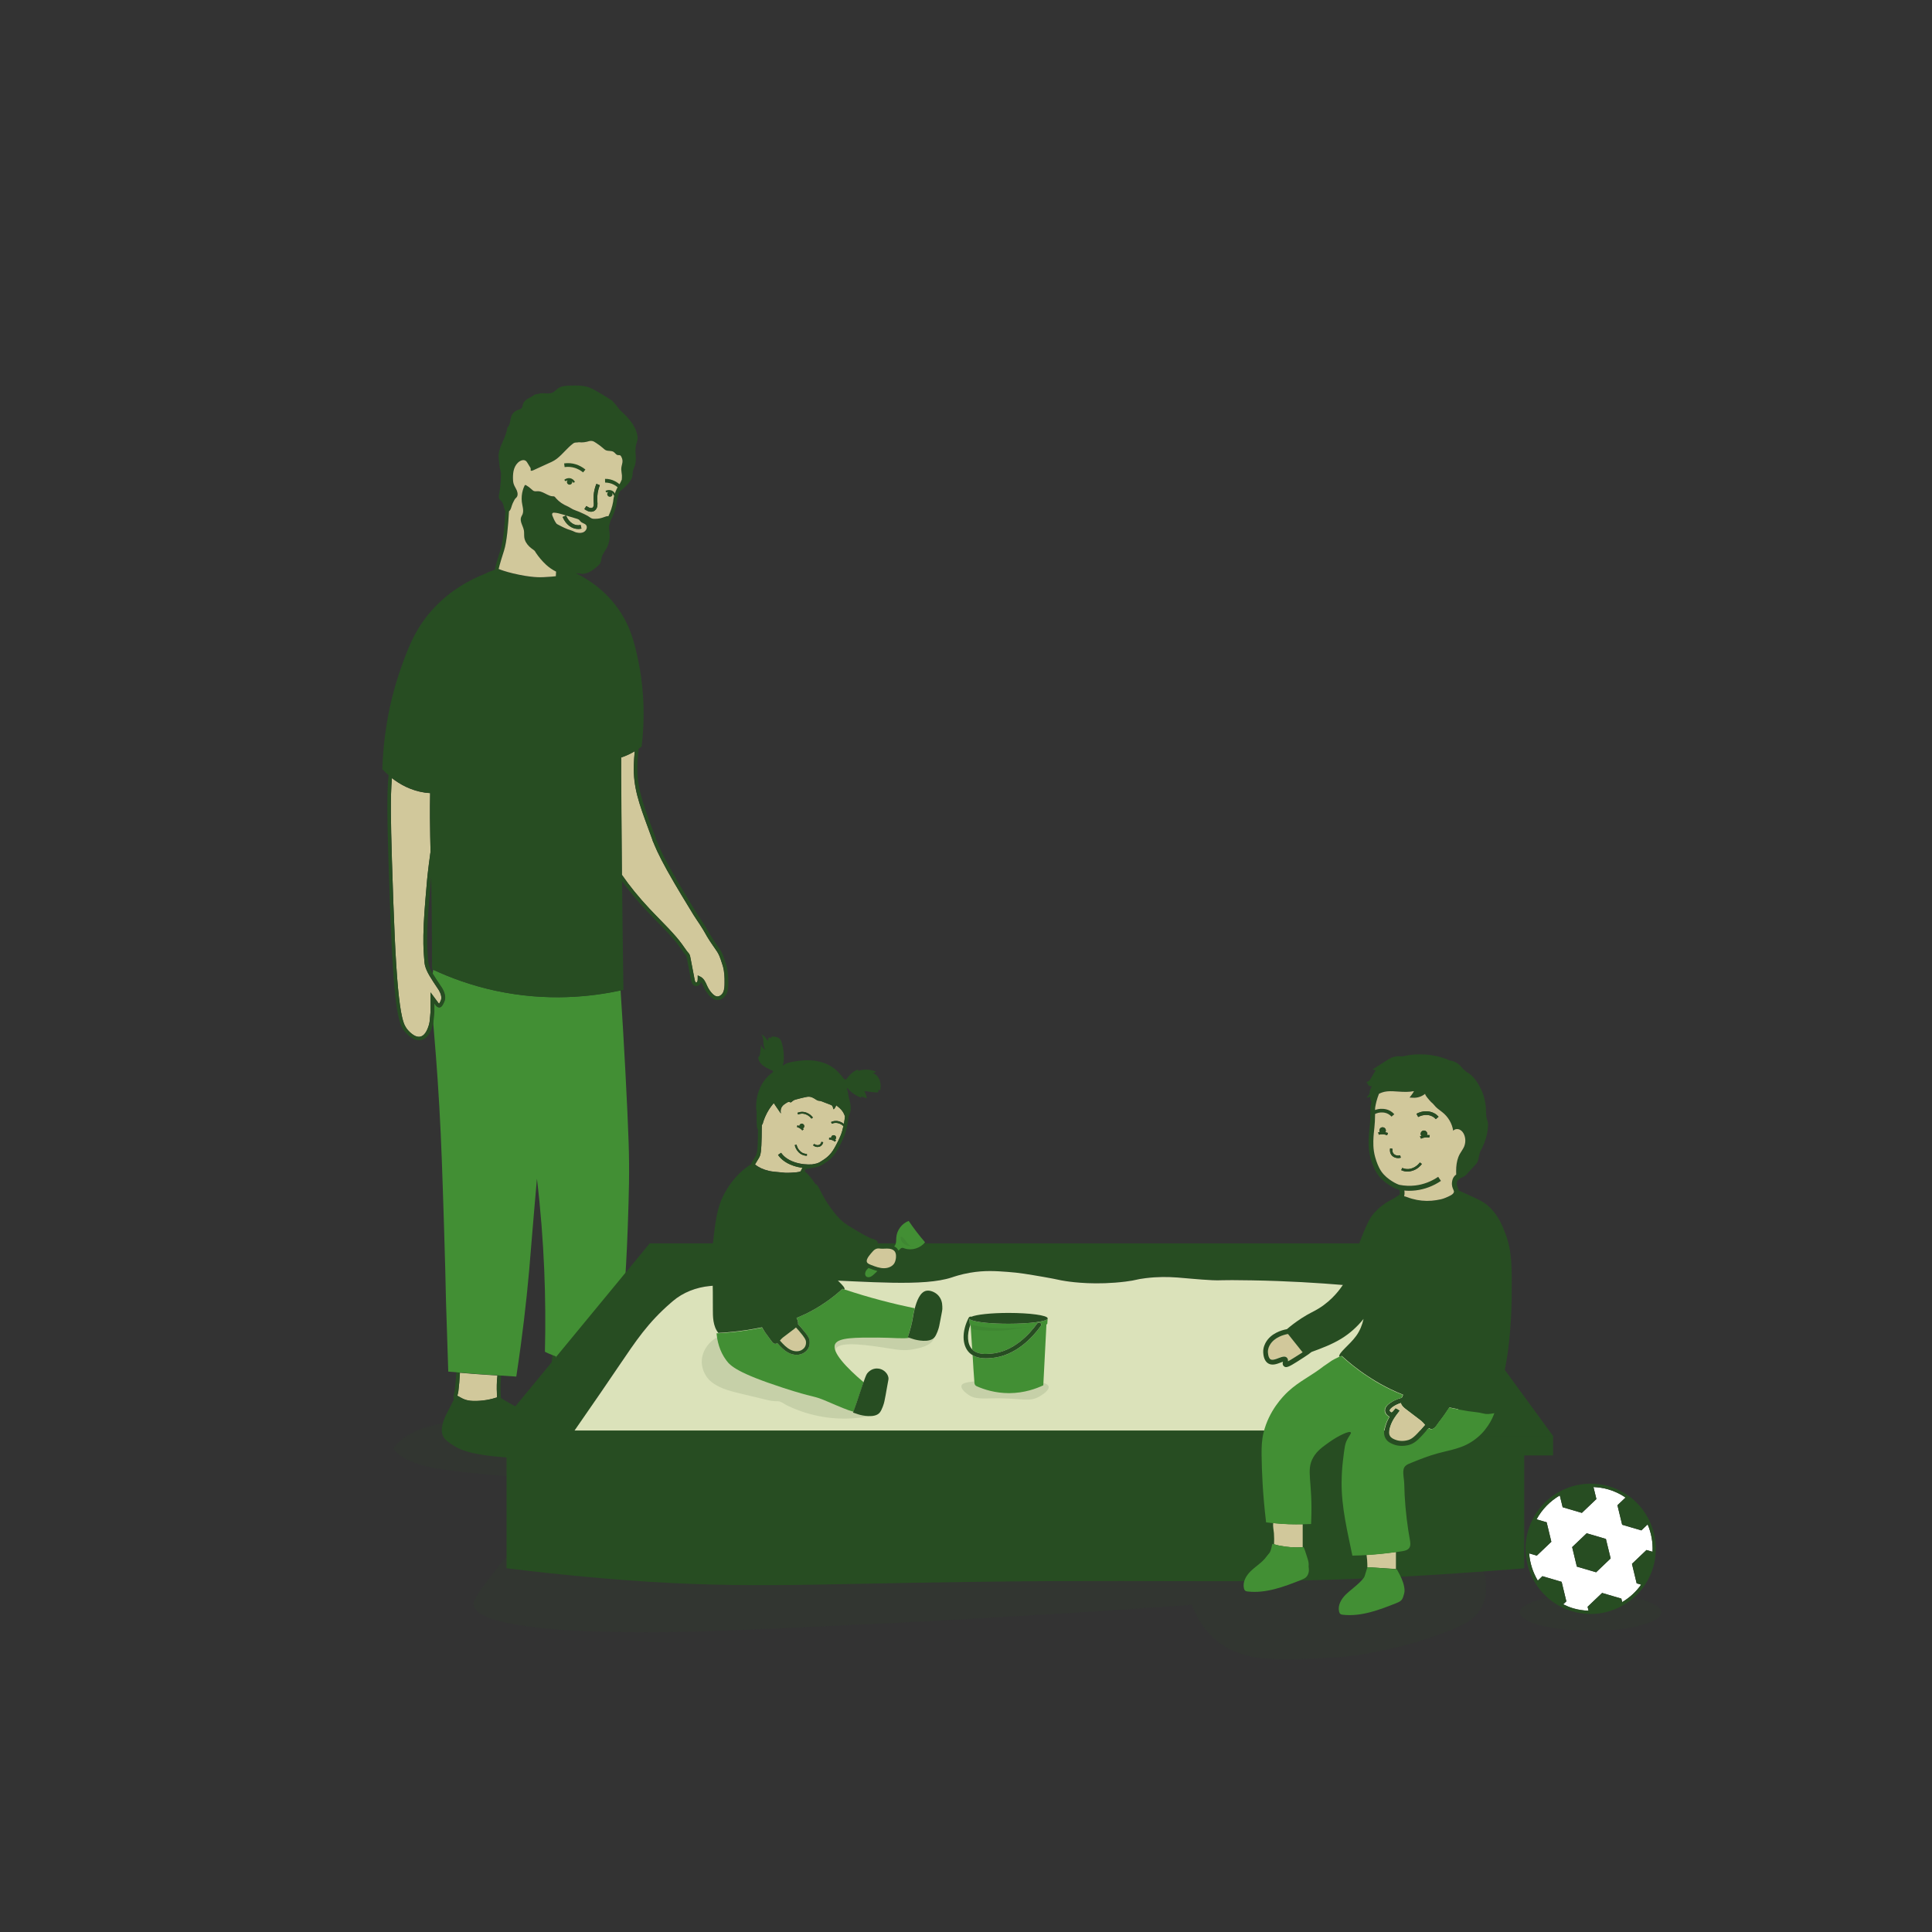 <?xml version="1.0" encoding="UTF-8"?> <!-- Generator: Adobe Illustrator 25.2.1, SVG Export Plug-In . SVG Version: 6.00 Build 0) --> <svg xmlns="http://www.w3.org/2000/svg" xmlns:xlink="http://www.w3.org/1999/xlink" version="1.1" id="Layer_1" x="0px" y="0px" viewBox="0 0 283.46 283.46" style="enable-background:new 0 0 283.46 283.46;" xml:space="preserve"><rect x="0" y="0" width="283.46" height="283.46" fill="#333333" stroke="none"/> <style type="text/css"> .st0{fill:#D7EDFB;} .st1{fill:#FFFFFF;} .st2{fill:#60A254;} .st3{fill:#B0D296;} .st4{opacity:0.12;} .st5{fill:#274D22;} .st6{fill:none;} .st7{fill:#D1C89B;} .st8{fill:#428F34;} .st9{opacity:0.12;fill:#274D22;} .st10{fill:#DBE2BA;} .st11{fill:#D6D6D6;} .st12{fill:none;stroke:#274D22;stroke-width:0.5;stroke-miterlimit:10;} .st13{fill:#D9D9D9;} </style> <g> <g> <g> <path class="st6" d="M82.12,84.12c0.05,0.02,0.09,0.04,0.14,0.06c0-0.01,0-0.01-0.01-0.02c-0.05-0.01-0.09-0.04-0.13-0.05 C82.12,84.11,82.12,84.11,82.12,84.12z"></path> <path class="st6" d="M63.36,142.2c0-2.21-0.01-5.07-0.04-8.41c-0.02-2.01-0.05-3.68-0.07-5.11c-0.01,0.12-0.03,0.25-0.04,0.37 c-0.03,0.25-0.04,0.45-0.05,0.55c-0.3,3.45-0.46,5.33-0.5,7.61c-0.01,0.74-0.02,1.65,0.07,2.79c0.06,0.8,0.09,1.23,0.15,1.48 c0.11,0.44,0.31,0.87,0.62,1.41c0.02-0.2,0.05-0.4,0.08-0.6C63.5,142.26,63.42,142.23,63.36,142.2z"></path> <path class="st6" d="M73.47,205.11c0.35,0.22,0.75,0.47,1.25,0.75c1.19,0.67,2.11,1.18,3.09,1.55c0.11-0.28,0.26-0.53,0.4-0.74 c0.66-1.05,1.35-2.07,2.06-3.09c0.01-0.19,0.04-0.36,0.08-0.5c0.02-0.09,0.05-0.17,0.08-0.25c0.03-0.08,0.06-0.17,0.08-0.26 c0.17-0.82,0.31-1.7,0.42-2.61c0.05-0.38,0.07-0.76,0.11-1.14c-0.39-0.16-0.75-0.32-1.06-0.47c0.19-7.59-0.07-16.13-1.17-25.4 c0,0,0,0,0,0c-0.27,3.01-0.54,6.26-0.83,9.7c-0.36,4.81-0.87,9.78-1.56,14.9c-0.2,1.5-0.41,2.98-0.64,4.44 c-0.74-0.04-1.51-0.1-2.26-0.15c-0.03,0.23-0.06,0.48-0.07,0.75C73.4,203.43,73.43,204.28,73.47,205.11z"></path> <path class="st7" d="M67.24,204.18c-0.02,0.12-0.05,0.23-0.08,0.35c-0.02,0.07-0.04,0.14-0.05,0.21c0,0.02,0,0.04-0.01,0.06 c0.61,0.3,1.05,0.73,2.32,0.76c1.48,0.03,2.68-0.25,3.5-0.52c-0.04-0.81-0.06-1.64-0.01-2.48c0.02-0.27,0.04-0.52,0.07-0.75 c-1.11-0.07-2.21-0.13-3.34-0.22c-0.73-0.06-1.45-0.12-2.17-0.18c0,0.04,0,0.07,0,0.11C67.42,202.44,67.34,203.34,67.24,204.18z"></path> <path class="st7" d="M81.04,202.68c-0.02,0.12-0.06,0.23-0.1,0.34c-0.02,0.07-0.05,0.13-0.07,0.2c-0.09,0.32-0.09,0.54,0,0.71 c0.06,0.1,0.16,0.19,0.25,0.27c0.87,0.73,1.97,0.97,2.73,1.04c0.51,0.05,1.07,0.04,1.7-0.02c0.29-0.03,0.57-0.06,0.86-0.1 c0.03,0,0.07-0.01,0.12-0.01c0.02,0,0.06,0,0.09-0.01c0-0.01,0-0.02,0-0.02l0-0.09c0.01-1.13,0.03-2.33,0.19-3.52 c0.05-0.36,0.1-0.69,0.17-0.98c0.03-0.14,0.07-0.37,0.1-0.64c-0.98,0.05-2.08,0.02-3.25-0.19c-0.85-0.15-1.61-0.37-2.28-0.61 c-0.03,0.33-0.06,0.67-0.1,1C81.35,200.95,81.21,201.84,81.04,202.68z"></path> <path class="st5" d="M87.1,199.84c-0.03,0.27-0.07,0.49-0.1,0.64c-0.07,0.3-0.13,0.62-0.17,0.98c-0.16,1.19-0.18,2.39-0.19,3.52 l0,0.09c0,0.01,0,0.02,0,0.02c-0.03,0-0.07,0.01-0.09,0.01c-0.05,0-0.1,0.01-0.12,0.01c-0.29,0.04-0.57,0.08-0.86,0.1 c-0.64,0.06-1.2,0.07-1.7,0.02c-0.77-0.07-1.87-0.31-2.73-1.04c-0.09-0.08-0.19-0.17-0.25-0.27c-0.09-0.16-0.09-0.38,0-0.71 c0.02-0.07,0.04-0.14,0.07-0.2c0.04-0.11,0.08-0.22,0.1-0.34c0.17-0.84,0.31-1.73,0.42-2.65c0.04-0.33,0.07-0.66,0.1-1 c-0.18-0.07-0.35-0.14-0.53-0.21c-0.03,0.38-0.06,0.76-0.11,1.14c-0.11,0.91-0.25,1.78-0.42,2.61c-0.02,0.09-0.05,0.18-0.08,0.26 c-0.03,0.08-0.06,0.16-0.08,0.25c-0.04,0.14-0.08,0.32-0.08,0.5c-0.71,1.01-1.4,2.04-2.06,3.09c-0.14,0.21-0.29,0.46-0.4,0.74 c-0.98-0.37-1.9-0.88-3.09-1.55c-0.5-0.28-0.91-0.53-1.25-0.75c-0.04-0.83-0.07-1.68-0.02-2.53c0.02-0.27,0.04-0.52,0.07-0.75 c-0.18-0.01-0.36-0.02-0.54-0.04c-0.03,0.23-0.05,0.48-0.07,0.75c-0.05,0.84-0.03,1.67,0.01,2.48c-0.82,0.27-2.02,0.56-3.5,0.52 c-1.28-0.03-1.71-0.46-2.32-0.76c0-0.02,0-0.04,0.01-0.06c0.01-0.07,0.03-0.14,0.05-0.21c0.03-0.11,0.06-0.22,0.08-0.35 c0.11-0.85,0.18-1.74,0.23-2.67c0-0.04,0-0.07,0-0.11c-0.18-0.02-0.36-0.03-0.54-0.05c0,0.04,0,0.09,0,0.13 c-0.04,0.92-0.12,1.8-0.23,2.63c-0.01,0.09-0.04,0.18-0.06,0.27c-0.02,0.08-0.05,0.17-0.06,0.25c-0.04,0.21-0.07,0.48-0.01,0.76 c-0.51,1.13-1.34,2.37-1.61,3.46c-0.13,0.52-0.29,1.21,0.03,1.87c0.17,0.36,0.4,0.59,0.81,0.9c0.54,0.41,1.12,0.76,1.75,1.03 c0,0,0.14,0.06,0.27,0.11c3.25,1.28,11.11,1.3,11.11,1.3c0.95,0,1.42-0.01,2.01-0.24c0.51-0.2,0.98-0.51,1.41-0.89 c3.24,1.66,7.49,3.08,7.49,3.08c0.9,0.3,1.35,0.44,1.98,0.41c1.89-0.09,3.98-1.59,3.98-3.18c0-0.39-0.13-0.68-0.21-0.85 c-0.58-1.29-1.86-1.2-3.71-2.33c-1.29-0.79-2.18-1.76-3.45-3.16c-0.48-0.53-0.87-1-1.15-1.36c-0.09,0-0.21,0-0.3,0 c0.02-0.01,0.05-0.01,0.07-0.03c0.16-0.15,0.15-0.35,0.14-0.53c0.01-1.11,0.03-2.3,0.18-3.46c0.05-0.35,0.1-0.65,0.16-0.93 c0.04-0.18,0.09-0.45,0.13-0.8C87.46,199.81,87.28,199.83,87.1,199.84z"></path> <path class="st8" d="M72.67,145.35c-3.6-0.78-6.64-1.92-9.11-3.07c-0.03,0.2-0.05,0.4-0.08,0.6c0.31,0.53,0.74,1.17,1.31,2.01 c0.13,0.19,0.54,0.88,0.49,1.6c-0.02,0.21-0.08,0.41-0.19,0.62l-0.04,0.08c-0.13,0.26-0.3,0.61-0.61,0.61c0,0,0,0-0.01,0 c-0.28,0-0.45-0.23-0.53-0.33l-0.21-0.29l0,0.71c0,0.07,0,0.14,0,0.22c0.01,0.18,0.01,0.37-0.02,0.56 c-0.02,0.11-0.03,0.26-0.04,0.44c-0.02,0.24-0.04,0.52-0.08,0.8c0.22,2.77,0.57,6.54,0.91,12.5c0.3,5.27,0.44,9.7,0.68,17.32 c0.15,4.78,0.25,8.71,0.3,11.32c0.11,3.4,0.22,6.79,0.33,10.19c0.37,0.03,0.76,0.06,1.13,0.09c0.18,0.02,0.36,0.03,0.54,0.05 c0.72,0.06,1.44,0.13,2.17,0.18c1.13,0.09,2.23,0.15,3.34,0.22c0.18,0.01,0.36,0.02,0.54,0.04c0.75,0.05,1.52,0.11,2.26,0.15 c0.22-1.46,0.44-2.94,0.64-4.44c0.69-5.11,1.2-10.08,1.56-14.9c0.29-3.44,0.56-6.69,0.83-9.7c0,0,0,0,0,0 c1.1,9.28,1.36,17.82,1.17,25.4c0.31,0.16,0.68,0.32,1.06,0.47c0.17,0.07,0.34,0.14,0.53,0.21c0.67,0.24,1.43,0.46,2.28,0.61 c1.18,0.21,2.27,0.25,3.25,0.19c0.19-0.01,0.37-0.03,0.55-0.05c1.31-0.12,2.38-0.4,3.12-0.63c0.55-5.07,1.11-11.61,1.37-19.24 c0.16-4.74,0.27-7.89,0.12-12.33c-0.14-4.44-0.71-15.43-1.18-22.26C86.87,146.22,80.33,147,72.67,145.35z"></path> <path class="st7" d="M63.17,124.98c-0.02-0.88-0.04-1.63-0.05-2.28c-0.03-1.6-0.06-3.76-0.01-6.33c-0.25-0.02-0.5-0.04-0.76-0.07 c-2.07-0.3-3.7-1.23-4.85-2.13c-0.24,2.78-0.16,6.52-0.01,11.55l0.01,0.42c0.06,2.1,0.13,4.19,0.21,6.29 c0.06,1.72,0.13,3.45,0.21,5.17c0.06,1.39,0.14,2.77,0.23,4.16c0.08,1.25,0.16,2.28,0.25,3.25c0.09,0.96,0.18,1.74,0.28,2.45 c0.1,0.71,0.2,1.24,0.31,1.75c0.07,0.32,0.18,0.74,0.35,1.14c0.04,0.08,0.19,0.4,0.39,0.65c0.01,0.01,1.02,1.34,1.96,1.1 c0.52-0.13,0.94-0.7,1.24-1.72c0.12-0.4,0.15-0.88,0.18-1.26c0.01-0.19,0.02-0.36,0.04-0.48c0.02-0.14,0.02-0.3,0.01-0.46 c0-0.08-0.01-0.16,0-0.24l0.01-2.33l1.18,1.59c0.03,0.04,0.05,0.07,0.07,0.08c0.06-0.08,0.13-0.22,0.16-0.28l0.05-0.1 c0.07-0.14,0.12-0.28,0.12-0.41c0.04-0.57-0.36-1.19-0.4-1.26c-1.17-1.75-1.76-2.63-2-3.59c-0.07-0.29-0.1-0.72-0.16-1.57 c-0.08-1.16-0.08-2.09-0.07-2.84c0.04-2.3,0.21-4.19,0.5-7.62c0.01-0.13,0.03-0.33,0.05-0.59c0.03-0.3,0.06-0.6,0.1-0.9 c0.09-0.84,0.2-1.68,0.32-2.52C63.1,125.38,63.14,125.18,63.17,124.98z"></path> <path class="st7" d="M106.03,141.68c-0.23-0.76-0.43-1.28-0.49-1.42c-0.22-0.49-0.38-0.72-0.68-1.14 c-0.17-0.25-0.39-0.56-0.69-1.01c-0.36-0.55-0.53-0.85-0.7-1.16c-0.19-0.33-0.38-0.67-0.83-1.36c-0.12-0.18-0.21-0.32-0.31-0.46 c-0.17-0.25-0.32-0.47-0.57-0.87l-0.9-1.48c-0.29-0.48-0.59-0.97-0.88-1.45c-0.64-1.06-1.38-2.32-2.1-3.61 c-0.62-1.12-1.07-1.99-1.46-2.82c-0.13-0.29-0.26-0.57-0.38-0.86c-0.06-0.14-0.11-0.27-0.17-0.41c-0.01-0.03-0.02-0.06-0.04-0.09 c-0.05-0.1-0.1-0.21-0.12-0.33c-0.2-0.55-0.39-1.07-0.57-1.56c-1.4-3.81-2.25-6.11-2.16-9.4c0.02-0.7,0.08-1.37,0.14-2.03 c-0.54,0.32-1.21,0.66-2,0.92c0,0.77,0,1.63,0,2.61c0.01,2.68,0.04,6.76,0.11,14.6c1.14,1.65,2.46,3.28,4.02,4.94 c0.49,0.52,0.98,1.03,1.48,1.54c0.85,0.86,1.72,1.76,2.52,2.69c0.57,0.66,1.06,1.36,1.51,2.01c0.04,0.06,0.09,0.11,0.14,0.17 c0.06,0.07,0.13,0.15,0.18,0.22c0.13,0.2,0.17,0.42,0.21,0.61l0.61,3.18c0.05,0.26,0.13,0.42,0.22,0.44 c0.07,0.01,0.14-0.06,0.18-0.14c0.06-0.13,0.06-0.31,0.06-0.47v-0.43l0.39,0.19c0.5,0.25,0.73,0.76,0.93,1.21 c0.04,0.09,0.08,0.17,0.12,0.26c0.17,0.35,0.39,0.67,0.64,0.95c0.28,0.31,0.54,0.47,0.78,0.48c0.37,0.02,0.73-0.3,0.88-0.64 c0.18-0.41,0.19-0.91,0.19-1.36C106.31,143.39,106.28,142.52,106.03,141.68z"></path> <path class="st5" d="M106.55,141.53c-0.23-0.75-0.44-1.31-0.52-1.48c-0.24-0.54-0.43-0.8-0.73-1.23c-0.17-0.24-0.39-0.55-0.68-1 c-0.35-0.54-0.52-0.83-0.69-1.13c-0.19-0.34-0.39-0.69-0.85-1.39c-0.12-0.18-0.22-0.33-0.31-0.46c-0.16-0.24-0.31-0.46-0.55-0.85 l-0.9-1.48c-0.29-0.48-0.59-0.97-0.88-1.45c-0.63-1.06-1.38-2.31-2.09-3.6c-0.62-1.11-1.06-1.97-1.44-2.78 c-0.13-0.28-0.26-0.56-0.37-0.85c-0.05-0.13-0.11-0.26-0.16-0.4c-0.01-0.04-0.03-0.08-0.06-0.13c-0.02-0.05-0.06-0.13-0.07-0.15 l-0.02-0.09c-0.2-0.56-0.4-1.1-0.59-1.6c-1.38-3.75-2.21-6.01-2.12-9.2c0.02-0.83,0.1-1.63,0.18-2.41 c0.16-0.11,0.31-0.22,0.44-0.31c0.66-5.59,0.05-9.92-0.46-12.43c-0.59-2.86-1.21-5.36-3.11-7.97c-1.84-2.53-4.13-4.07-6.04-5.02 c0.02,0,0.03-0.01,0.04-0.01c0.17-0.01,0.33,0.01,0.5,0.04c0.14,0.02,0.3,0.07,0.44,0.05c0.25-0.03,0.51-0.08,0.75-0.17 c0.52-0.2,0.96-0.57,1.38-0.93c0.17-0.15,0.35-0.3,0.45-0.51c0.12-0.24,0.12-0.51,0.18-0.77c0.12-0.48,0.44-0.88,0.69-1.31 c0.37-0.66,0.54-1.43,0.48-2.18c-0.01-0.08-0.01-0.16-0.02-0.24c-0.05-0.4-0.11-0.79,0-1.17c0.05-0.18,0.14-0.38,0.17-0.57 c0.44-0.81,0.76-1.71,0.91-2.65c0.01-0.11,0.02-0.21,0.04-0.32c0.07-0.44,0.21-0.87,0.41-1.29c0.61-0.48,1.2-0.99,1.6-1.66 c0.1-0.17,0.19-0.36,0.23-0.56c0.05-0.27,0.02-0.54,0.09-0.81c0.08-0.3,0.23-0.56,0.31-0.86c0.3-1.03-0.16-2.12,0.2-3.13 c0.12-0.35,0.21-0.66,0.16-1.03c-0.04-0.28-0.11-0.55-0.21-0.82c-0.05-0.14-0.11-0.28-0.17-0.41c-0.04-0.09-0.19-0.27-0.19-0.36 c-0.34-0.58-0.78-1.08-1.25-1.56c-0.24-0.24-0.49-0.47-0.74-0.71c-0.2-0.19-0.35-0.45-0.52-0.66c-0.2-0.24-0.4-0.47-0.61-0.7 c-0.08-0.09-0.15-0.12-0.25-0.17c-0.13-0.08-0.26-0.17-0.39-0.25c-0.52-0.33-1.05-0.65-1.59-0.96c-0.44-0.26-0.9-0.51-1.39-0.66 c-0.78-0.24-1.62-0.23-2.43-0.21c-0.69,0.01-1.43,0.04-1.98,0.45c-0.25,0.18-0.45,0.43-0.73,0.57c-0.39,0.19-0.84,0.13-1.25,0.11 c-0.21-0.01-0.43-0.01-0.64,0.03c-0.09,0.02-0.18,0.06-0.28,0.07c-0.2,0.02-0.39,0.05-0.57,0.16c-0.17,0.11-0.33,0.24-0.51,0.33 c-0.49,0.24-1.02,0.53-1.15,1.11c-0.03,0.14-0.04,0.3-0.12,0.42c-0.14,0.23-0.44,0.28-0.69,0.37c-0.36,0.14-0.66,0.42-0.82,0.78 c-0.17,0.39-0.17,0.83-0.3,1.24c-0.03,0.1-0.07,0.2-0.13,0.28c-0.05,0.08-0.12,0.14-0.17,0.21c-0.04,0.06-0.04,0.13-0.05,0.2 c-0.05,0.3-0.13,0.59-0.23,0.87c-0.2,0.57-0.47,1.1-0.69,1.66c-0.16,0.42-0.3,0.85-0.34,1.31c-0.04,0.47,0.09,0.92,0.11,1.39 c0.01,0.21,0.04,0.41,0.09,0.61c0.06,0.25,0.15,0.47,0.15,0.73c0,0.34-0.01,0.67-0.02,1.01c-0.04,0.67-0.12,1.34-0.25,2 c-0.05,0.24-0.1,0.51,0.03,0.73c0.08,0.15,0.23,0.24,0.34,0.37c0.26,0.32,0.31,0.81,0.43,1.2c0.03,0.08,0.06,0.17,0.12,0.24 c-0.1,1.95-0.31,4.4-0.71,5.61c-0.03,0.1-0.19,0.58-0.39,1.25c-0.34,1.1-0.44,1.68-0.45,1.71c-0.5,0.17-0.99,0.36-1.45,0.61 c0,0,0,0-0.01,0c-2.13,0.83-4.91,2.3-7.38,4.91c-2.68,2.83-3.8,5.68-4.96,8.98c-1.03,2.91-2.48,7.97-2.71,14.76 c0.23,0.25,0.54,0.55,0.92,0.88c-0.28,2.82-0.19,6.67-0.03,11.98l0.01,0.42c0.06,2.1,0.13,4.19,0.21,6.29 c0.06,1.72,0.13,3.45,0.21,5.17c0.06,1.39,0.14,2.78,0.23,4.17c0.08,1.25,0.16,2.29,0.25,3.26c0.09,0.97,0.18,1.76,0.28,2.47 c0.1,0.72,0.2,1.27,0.32,1.79c0.08,0.34,0.19,0.79,0.38,1.23c0.03,0.08,0.21,0.44,0.45,0.77c0.05,0.06,1.03,1.35,2.18,1.35 c0.11,0,0.23-0.01,0.35-0.04c1.09-0.26,1.5-1.64,1.63-2.09c0.05-0.19,0.08-0.38,0.11-0.58c0.04-0.28,0.07-0.56,0.08-0.8 c0.01-0.17,0.02-0.33,0.04-0.44c0.03-0.19,0.02-0.38,0.02-0.56c0-0.07,0-0.15,0-0.22l0-0.71l0.21,0.29 c0.07,0.1,0.24,0.33,0.53,0.33c0,0,0,0,0.01,0c0.31,0,0.49-0.36,0.61-0.61l0.04-0.08c0.11-0.21,0.17-0.41,0.19-0.62 c0.05-0.72-0.36-1.4-0.49-1.6c-0.57-0.85-0.99-1.48-1.31-2.01c-0.31-0.54-0.51-0.97-0.62-1.41c-0.06-0.24-0.09-0.68-0.15-1.48 c-0.08-1.14-0.08-2.05-0.07-2.79c0.04-2.28,0.2-4.17,0.5-7.61c0.01-0.1,0.02-0.3,0.05-0.55c0.01-0.12,0.03-0.25,0.04-0.37 c0.03,1.43,0.05,3.1,0.07,5.11c0.04,3.34,0.04,6.2,0.04,8.41c0.07,0.03,0.14,0.06,0.21,0.09c2.46,1.15,5.51,2.29,9.11,3.07 c7.65,1.65,14.2,0.86,18.4-0.03c0.12-0.03,0.26-0.05,0.37-0.08c-0.1-6.46-0.16-11.7-0.19-15.25c0-0.24,0-0.47-0.01-0.7 c1.05,1.45,2.24,2.89,3.62,4.35c0.49,0.52,0.99,1.03,1.49,1.55c0.84,0.86,1.71,1.74,2.5,2.67c0.55,0.64,1.04,1.32,1.47,1.96 c0.05,0.08,0.11,0.15,0.17,0.22c0.05,0.06,0.1,0.11,0.14,0.17c0.07,0.1,0.09,0.25,0.12,0.4l0.61,3.19 c0.1,0.52,0.32,0.82,0.66,0.87c0.3,0.05,0.61-0.14,0.76-0.45c0.02-0.05,0.04-0.1,0.06-0.16c0.13,0.18,0.24,0.41,0.34,0.65 c0.04,0.09,0.08,0.18,0.12,0.27c0.19,0.39,0.44,0.76,0.73,1.08c0.38,0.42,0.75,0.63,1.14,0.66c0.03,0,0.06,0,0.09,0 c0.62,0,1.11-0.48,1.33-0.97c0.23-0.51,0.23-1.07,0.24-1.57C106.85,143.39,106.82,142.44,106.55,141.53z M105.24,146.2 c-0.25-0.02-0.5-0.18-0.78-0.48c-0.26-0.29-0.48-0.61-0.64-0.95c-0.04-0.08-0.08-0.17-0.12-0.26c-0.2-0.45-0.43-0.96-0.93-1.21 l-0.39-0.19v0.43c0,0.16,0,0.34-0.06,0.47c-0.04,0.09-0.11,0.15-0.18,0.14c-0.09-0.01-0.17-0.18-0.22-0.44l-0.61-3.18 c-0.03-0.19-0.07-0.41-0.21-0.61c-0.05-0.08-0.12-0.15-0.18-0.22c-0.05-0.05-0.09-0.11-0.14-0.17c-0.45-0.65-0.94-1.34-1.51-2.01 c-0.8-0.93-1.68-1.83-2.52-2.69c-0.5-0.51-1-1.02-1.48-1.54c-1.56-1.67-2.88-3.29-4.02-4.94c-0.07-7.84-0.1-11.93-0.11-14.6 c0-0.98,0-1.84,0-2.61c0.79-0.26,1.45-0.59,2-0.92c-0.06,0.66-0.12,1.33-0.14,2.03c-0.09,3.29,0.75,5.59,2.16,9.4 c0.18,0.49,0.37,1.01,0.57,1.56c0.01,0.12,0.07,0.23,0.12,0.33c0.02,0.03,0.03,0.06,0.04,0.09c0.05,0.14,0.11,0.27,0.17,0.41 c0.12,0.29,0.25,0.58,0.38,0.86c0.39,0.83,0.83,1.7,1.46,2.82c0.72,1.29,1.46,2.55,2.1,3.61c0.29,0.49,0.58,0.97,0.88,1.45 l0.9,1.48c0.25,0.4,0.4,0.63,0.57,0.87c0.09,0.13,0.19,0.28,0.31,0.46c0.45,0.69,0.65,1.03,0.83,1.36 c0.17,0.31,0.34,0.61,0.7,1.16c0.3,0.46,0.52,0.77,0.69,1.01c0.29,0.42,0.46,0.65,0.68,1.14c0.06,0.14,0.26,0.66,0.49,1.42 c0.26,0.84,0.28,1.71,0.28,2.52c0,0.44-0.01,0.94-0.19,1.36C105.97,145.89,105.61,146.21,105.24,146.2z M62.67,129 c-0.03,0.26-0.04,0.46-0.05,0.59c-0.3,3.43-0.46,5.32-0.5,7.62c-0.01,0.75-0.02,1.67,0.07,2.84c0.06,0.85,0.09,1.28,0.16,1.57 c0.24,0.97,0.83,1.84,2,3.59c0.05,0.07,0.44,0.68,0.4,1.26c-0.01,0.13-0.05,0.27-0.12,0.41l-0.05,0.1 c-0.03,0.06-0.1,0.21-0.16,0.28c-0.02-0.02-0.04-0.04-0.07-0.08l-1.18-1.59l-0.01,2.33c0,0.08,0,0.16,0,0.24 c0.01,0.17,0.01,0.32-0.01,0.46c-0.02,0.12-0.03,0.29-0.04,0.48c-0.03,0.39-0.06,0.87-0.18,1.26c-0.3,1.02-0.72,1.6-1.24,1.72 c-0.94,0.23-1.95-1.09-1.96-1.1c-0.19-0.25-0.35-0.57-0.39-0.65c-0.17-0.4-0.27-0.82-0.35-1.14c-0.12-0.5-0.21-1.04-0.31-1.75 c-0.1-0.71-0.19-1.49-0.28-2.45c-0.09-0.97-0.17-2-0.25-3.25c-0.09-1.38-0.16-2.77-0.23-4.16c-0.08-1.72-0.15-3.45-0.21-5.17 c-0.08-2.1-0.15-4.19-0.21-6.29l-0.01-0.42c-0.15-5.02-0.23-8.77,0.01-11.55c1.15,0.89,2.77,1.83,4.85,2.13 c0.26,0.04,0.51,0.06,0.76,0.07c-0.05,2.57-0.02,4.73,0.01,6.33c0.01,0.66,0.03,1.4,0.05,2.28c-0.03,0.2-0.06,0.4-0.09,0.6 c-0.12,0.84-0.22,1.68-0.32,2.52C62.73,128.4,62.7,128.7,62.67,129z M74.67,75.03c0.24-0.19,0.32-0.54,0.41-0.82 c0.07-0.22,0.17-0.44,0.28-0.65c0.09-0.18,0.17-0.37,0.33-0.49c0.31-0.25,0.27-0.72,0.14-1.06c-0.14-0.35-0.37-0.66-0.48-1.01 c-0.09-0.27-0.1-0.57-0.1-0.85c0-0.46,0.03-0.93,0.18-1.37c0.15-0.44,0.42-0.85,0.81-1.09c0.26-0.17,0.62-0.24,0.88-0.07 c0.13,0.09,0.21,0.22,0.29,0.36c0.09,0.14,0.17,0.29,0.26,0.43c0.03,0.06,0.08,0.11,0.11,0.17c0.08,0.14,0.08,0.32,0.07,0.48 c0.13,0.06,0.28,0,0.4-0.06c0.63-0.29,1.25-0.57,1.88-0.86c0.53-0.24,1.07-0.45,1.54-0.81c0.46-0.36,0.86-0.8,1.28-1.21 c0.34-0.34,0.69-0.71,1.08-1c0.07-0.05,0.14-0.11,0.23-0.14c0.17-0.06,0.35-0.03,0.52-0.06c0.04-0.01,0.07-0.02,0.12-0.02 c0.13,0,0.26,0.02,0.39,0.02c0.26,0,0.53-0.03,0.78-0.09c0.25-0.06,0.51-0.15,0.77-0.12c0.24,0.03,0.45,0.17,0.64,0.31 c0.33,0.23,0.66,0.46,0.96,0.72c0.14,0.12,0.27,0.26,0.44,0.33c0.37,0.16,0.83,0.03,1.16,0.26c0.24,0.17,0.36,0.46,0.69,0.46 c0.17,0,0.28,0,0.37,0.15c0.06,0.11,0.12,0.22,0.16,0.34c0.06,0.17,0.08,0.35,0.06,0.53c-0.05,0.38-0.19,0.72-0.18,1.1 c0.01,0.28,0.08,0.56,0.1,0.85c0.01,0.2,0,0.41-0.02,0.61c-0.09,0.2-0.17,0.4-0.28,0.59c-0.5,0.72-0.82,1.5-0.95,2.31 c-0.02,0.12-0.03,0.24-0.04,0.34c-0.13,0.75-0.37,1.47-0.7,2.14c-0.2-0.03-0.43,0.06-0.63,0.13c-0.41,0.16-0.84,0.24-1.28,0.25 c-0.17,0-0.35,0.01-0.51-0.05c-0.22-0.08-0.4-0.26-0.6-0.37c-0.16-0.09-0.31-0.17-0.48-0.25c-0.27-0.13-0.54-0.26-0.81-0.37 c-0.29-0.12-0.61-0.21-0.89-0.35c-0.29-0.14-0.53-0.34-0.83-0.46c-0.62-0.26-1.2-0.65-1.64-1.15c-0.07-0.08-0.16-0.22-0.26-0.27 c-0.09-0.05-0.23-0.02-0.33-0.04c-0.24-0.04-0.48-0.13-0.7-0.24c-0.44-0.21-0.88-0.5-1.38-0.5c-0.2,0-0.41,0.04-0.6-0.03 c-0.13-0.05-0.22-0.15-0.32-0.24c-0.25-0.23-0.52-0.43-0.8-0.6c-0.05-0.03-0.11-0.06-0.17-0.03c-0.03,0.02-0.05,0.05-0.07,0.09 c-0.1,0.2-0.18,0.41-0.24,0.62c-0.17,0.56-0.22,1.16-0.16,1.74c0.06,0.58,0.34,1.26,0.1,1.85c-0.06,0.14-0.15,0.26-0.2,0.4 c-0.25,0.64,0.29,1.3,0.41,1.97c0.06,0.33,0.01,0.67,0.05,1c0.07,0.52,0.36,0.98,0.73,1.34c0.19,0.19,0.4,0.35,0.63,0.5 c0.19,0.13,0.24,0.27,0.37,0.46c0.41,0.62,0.91,1.2,1.45,1.7c0.44,0.41,0.94,0.76,1.49,1.03c-0.01,0.29-0.03,0.53-0.04,0.67 c-0.27,0.03-0.82,0.09-1.81,0.14c-0.44,0.02-1.76,0.09-4.5-0.56c-1.12-0.27-1.78-0.51-2.08-0.64c0.06-0.26,0.18-0.74,0.39-1.45 c0.2-0.66,0.35-1.14,0.39-1.24C74.35,79.54,74.56,77.02,74.67,75.03z M82.26,84.18c-0.05-0.02-0.09-0.04-0.14-0.06 c0-0.01,0-0.01,0-0.01c0.05,0.02,0.09,0.04,0.13,0.05C82.26,84.16,82.26,84.17,82.26,84.18z M85.56,78.12 c-0.2,0.08-0.43,0.1-0.65,0.08c-0.12-0.01-0.23-0.03-0.35-0.06c-0.26-0.06-0.47-0.22-0.73-0.29c-0.69-0.2-1.33-0.52-1.96-0.86 c-0.13-0.07-0.19-0.1-0.28-0.22c-0.22-0.33-0.39-0.71-0.54-1.08c-0.05-0.13-0.09-0.31,0.03-0.4c0.06-0.04,0.14-0.05,0.21-0.05 c0.43,0.01,0.85,0.14,1.26,0.26c0.7,0.21,1.4,0.42,2.11,0.64c0.11,0.03,0.21,0.07,0.3,0.14c0.09,0.07,0.14,0.18,0.22,0.26 c0.22,0.23,0.6,0.26,0.8,0.51C86.27,77.39,85.98,77.95,85.56,78.12z"></path> <path class="st7" d="M85.18,76.52c-0.08-0.08-0.13-0.19-0.22-0.26c-0.08-0.07-0.19-0.1-0.3-0.14c-0.7-0.21-1.4-0.42-2.11-0.64 c-0.41-0.12-0.83-0.25-1.26-0.26c-0.07,0-0.15,0-0.21,0.05c-0.11,0.09-0.08,0.27-0.03,0.4c0.14,0.37,0.31,0.75,0.54,1.08 c0.09,0.13,0.15,0.15,0.28,0.22c0.63,0.34,1.27,0.66,1.96,0.86c0.26,0.07,0.47,0.23,0.73,0.29c0.11,0.03,0.23,0.05,0.35,0.06 c0.22,0.02,0.44,0,0.65-0.08c0.42-0.16,0.71-0.73,0.42-1.08C85.78,76.79,85.4,76.75,85.18,76.52z M84.84,77.61 c-0.95,0-1.83-0.66-2.29-1.76l0.5-0.21c0.43,1.04,1.27,1.58,2.14,1.38l0.12,0.53C85.16,77.59,85,77.61,84.84,77.61z"></path> <path class="st7" d="M73.16,83.48c0.3,0.12,0.96,0.37,2.08,0.64c2.73,0.65,4.06,0.58,4.5,0.56c0.99-0.05,1.54-0.1,1.81-0.14 c0.01-0.15,0.03-0.39,0.04-0.67c-0.54-0.27-1.05-0.62-1.49-1.03c-0.54-0.5-1.04-1.09-1.45-1.7c-0.12-0.19-0.17-0.33-0.37-0.46 c-0.22-0.15-0.43-0.31-0.63-0.5c-0.37-0.36-0.66-0.82-0.73-1.34c-0.04-0.33,0-0.67-0.05-1c-0.12-0.68-0.65-1.33-0.41-1.97 c0.05-0.14,0.14-0.26,0.2-0.4c0.24-0.59-0.04-1.27-0.1-1.85c-0.06-0.58-0.01-1.18,0.16-1.74c0.06-0.21,0.14-0.42,0.24-0.62 c0.02-0.03,0.04-0.07,0.07-0.09c0.05-0.03,0.12,0,0.17,0.03c0.29,0.17,0.56,0.37,0.8,0.6c0.1,0.09,0.2,0.19,0.32,0.24 c0.19,0.07,0.4,0.03,0.6,0.03c0.5,0,0.94,0.29,1.38,0.5c0.22,0.11,0.45,0.21,0.7,0.24c0.1,0.01,0.24-0.01,0.33,0.04 c0.1,0.05,0.19,0.19,0.26,0.27c0.45,0.51,1.02,0.89,1.64,1.15c0.3,0.13,0.54,0.32,0.83,0.46c0.28,0.14,0.6,0.23,0.89,0.35 c0.28,0.12,0.55,0.24,0.81,0.37c0.16,0.08,0.32,0.16,0.48,0.25c0.2,0.11,0.38,0.29,0.6,0.37c0.16,0.06,0.35,0.05,0.51,0.05 c0.44,0,0.87-0.09,1.28-0.25c0.2-0.08,0.43-0.17,0.63-0.13c0.33-0.67,0.57-1.39,0.7-2.14c0.01-0.1,0.02-0.22,0.04-0.34 c0.13-0.81,0.45-1.59,0.95-2.31c0.11-0.19,0.19-0.39,0.28-0.59c0.01-0.2,0.03-0.41,0.02-0.61c-0.02-0.28-0.09-0.56-0.1-0.85 c-0.02-0.39,0.13-0.73,0.18-1.1c0.02-0.18,0-0.36-0.06-0.53c-0.04-0.12-0.1-0.23-0.16-0.34c-0.09-0.16-0.21-0.15-0.37-0.15 c-0.34,0-0.45-0.29-0.69-0.46c-0.33-0.23-0.79-0.1-1.16-0.26c-0.17-0.08-0.3-0.21-0.44-0.33c-0.3-0.27-0.63-0.5-0.96-0.72 c-0.2-0.14-0.41-0.28-0.64-0.31c-0.26-0.04-0.52,0.05-0.77,0.12c-0.26,0.06-0.52,0.09-0.78,0.09c-0.13,0-0.26-0.03-0.39-0.02 c-0.04,0-0.08,0.01-0.12,0.02c-0.17,0.03-0.35,0-0.52,0.06c-0.08,0.03-0.16,0.08-0.23,0.14c-0.39,0.29-0.74,0.66-1.08,1 c-0.41,0.42-0.81,0.85-1.28,1.21c-0.47,0.36-1.01,0.57-1.54,0.81c-0.63,0.29-1.25,0.57-1.88,0.86c-0.13,0.06-0.28,0.12-0.4,0.06 c0.02-0.16,0.02-0.34-0.07-0.48c-0.03-0.06-0.08-0.11-0.11-0.17c-0.09-0.14-0.17-0.29-0.26-0.43c-0.08-0.13-0.16-0.27-0.29-0.36 c-0.26-0.18-0.62-0.1-0.88,0.07c-0.39,0.25-0.66,0.65-0.81,1.09c-0.15,0.44-0.18,0.91-0.18,1.37c0,0.29,0.02,0.58,0.1,0.85 c0.11,0.36,0.34,0.66,0.48,1.01c0.13,0.34,0.18,0.81-0.14,1.06c-0.16,0.13-0.24,0.32-0.33,0.49c-0.11,0.21-0.21,0.42-0.28,0.65 c-0.09,0.29-0.17,0.64-0.41,0.82c-0.11,1.99-0.32,4.51-0.73,5.77c-0.03,0.1-0.18,0.58-0.39,1.24 C73.34,82.74,73.22,83.23,73.16,83.48z M86.03,74.24c0.16,0.11,0.33,0.22,0.5,0.27c0.15,0.05,0.3,0.04,0.4-0.03 c0.09-0.06,0.16-0.2,0.18-0.36c0.02-0.14,0.01-0.3-0.01-0.47l-0.01-0.12c-0.06-0.86,0.08-1.74,0.41-2.54l0.5,0.2 c-0.29,0.72-0.42,1.52-0.37,2.3l0.01,0.12c0.02,0.19,0.03,0.38,0,0.58c-0.04,0.32-0.19,0.59-0.42,0.74 c-0.15,0.1-0.32,0.15-0.51,0.15c-0.11,0-0.23-0.02-0.34-0.05c-0.25-0.08-0.46-0.22-0.64-0.34L86.03,74.24z"></path> <path class="st5" d="M86.72,75.08c0.19,0,0.37-0.05,0.51-0.15c0.23-0.15,0.38-0.41,0.42-0.74c0.03-0.2,0.01-0.4,0-0.58 l-0.01-0.12c-0.05-0.78,0.07-1.57,0.37-2.3l-0.5-0.2c-0.33,0.8-0.47,1.68-0.41,2.54l0.01,0.12c0.01,0.17,0.03,0.32,0.01,0.47 c-0.02,0.16-0.09,0.3-0.18,0.36c-0.1,0.06-0.24,0.07-0.4,0.03c-0.17-0.05-0.34-0.16-0.5-0.27l-0.3,0.45 c0.19,0.12,0.4,0.26,0.64,0.34C86.49,75.06,86.61,75.08,86.72,75.08z"></path> <path class="st5" d="M83.05,75.64l-0.5,0.21c0.46,1.1,1.34,1.76,2.29,1.76c0.15,0,0.31-0.02,0.47-0.05l-0.12-0.53 C84.32,77.22,83.49,76.68,83.05,75.64z"></path> </g> <g> <path class="st5" d="M82.77,67.99l0.07,0.54c0.51-0.07,1.02-0.03,1.5,0.12c0.43,0.14,0.84,0.36,1.21,0.66l0.34-0.42 c-0.42-0.34-0.89-0.6-1.39-0.76C83.94,67.95,83.36,67.91,82.77,67.99z"></path> <path class="st5" d="M83.86,70.23c-0.34-0.15-0.75-0.08-1.07,0.17l0.17,0.21c0.09-0.08,0.2-0.11,0.31-0.14 c-0.02,0.02-0.04,0.04-0.05,0.07c-0.1,0.19-0.03,0.43,0.16,0.53c0.19,0.1,0.43,0.03,0.53-0.16c0.05-0.09,0.06-0.2,0.03-0.29 c0.08,0.08,0.14,0.16,0.17,0.22l0.24-0.12C84.29,70.58,84.14,70.35,83.86,70.23z"></path> <path class="st5" d="M90.25,70.61c-0.47-0.24-0.97-0.37-1.48-0.35l0.01,0.54c0.44,0.01,0.88,0.1,1.28,0.31 c0.36,0.19,0.69,0.46,0.97,0.8l0.34-0.37C91.04,71.14,90.67,70.83,90.25,70.61z"></path> <path class="st5" d="M88.84,72.02l0.12,0.24c0.1-0.05,0.2-0.06,0.31-0.07c-0.03,0.02-0.07,0.02-0.09,0.05 c-0.14,0.17-0.12,0.42,0.05,0.56c0.17,0.14,0.42,0.12,0.56-0.05c0.1-0.12,0.09-0.28,0.02-0.42c0.15,0.13,0.22,0.29,0.24,0.38 l0.26-0.07c-0.03-0.14-0.13-0.4-0.39-0.58C89.61,71.86,89.2,71.84,88.84,72.02z"></path> </g> </g> <g> <g class="st4"> <path class="st5" d="M98.79,210.46c1.58,0.83,2.29,2.02,0.93,3.71c-1.1,1.37-3.2,2.2-5.4,2.42c-3.47,0.33-7.07,0.36-10.56,0.34 c-0.43,0-0.86-0.01-1.29-0.01c-5.5-0.08-10.99-0.48-16.4-1.17c-3.25-0.42-6.89-1.16-8.35-3.21c1.03-1.64,3.29-2.79,5.71-3.4 c2.43-0.61,5.05-0.73,7.63-0.8c6.47-0.18,12.95-0.05,19.39,0.37C92.73,208.84,96.6,209.3,98.79,210.46z"></path> </g> <g class="st4"> <path class="st5" d="M217.44,235.69c-0.97,1.95-2.89,2.82-4.75,3.55c-8.78,3.45-16.33,3.91-16.33,3.91 c-8.84,0.54-14.4,0.88-18.42-2.93c-1.7-1.61-2.59-3.46-3.07-4.75c-30.53,2.14-55.08,3.27-72.58,3.91c0,0-32.05,1.17-32.8-3.91 c-0.12-0.84,1.21-2.53,3.87-5.92c1.76-2.24,2.69-3.01,3.79-3.04c0.74-0.02,0.98,0.29,2.39,0.59c1.07,0.22,2.14,0.17,3.23,0.17 c3.27,0,6.53,0,9.8,0c10.13,0,20.26,0,30.39,0c12.97,0,25.94,0,38.91,0c13.19,0,26.39,0,39.58,0c2.18,0,4.36,0,6.54,0 c1.96,0,4.05-0.21,6,0.01c0.32,0.04,0.61,0.06,0.9,0.06c0.54,0,0.83-0.06,0.95-0.06C216.39,227.29,219.25,232.04,217.44,235.69z"></path> </g> <g> <rect x="72.03" y="210.67" class="st5" width="155.83" height="2.87"></rect> </g> <g> <path class="st5" d="M207.23,182.43H95.32l-23.29,28.25h155.83L207.23,182.43z M90.77,200.45c2.57-3.8,4.26-6.37,7.62-9.28 c0.12-0.11,0.24-0.21,0.36-0.31c1.46-1.23,3.37-2,5.43-2.19c8.85-0.81,14.73-0.96,14.73-0.96c8.59,0.31,16.62,1.07,20.74-0.3 c0.3-0.1,1.29-0.45,2.69-0.69c2.1-0.36,3.75-0.25,5.5-0.12c1.69,0.13,2.94,0.34,5.28,0.74c2.36,0.41,2.08,0.44,3.29,0.62 c1.08,0.16,4.44,0.6,8.75,0.06c1.73-0.22,1.36-0.31,2.92-0.5c3.68-0.45,5.55,0.09,9.8,0.3c1.33,0.07,0.69-0.08,5.76,0.02 c5.24,0.1,9.82,0.38,13.51,0.69c3.05,0.26,5.8,1.61,7.61,3.68c0.13,0.15,0.27,0.31,0.4,0.47c2.57,3.07,3.65,5.48,5.13,8.18 c1.21,2.2,3.1,5.33,5.92,9.01H84.29C87.23,205.66,89.41,202.45,90.77,200.45z"></path> <path class="st10" d="M210.29,200.87c-1.49-2.7-2.56-5.11-5.13-8.18c-0.13-0.16-0.27-0.32-0.4-0.47 c-1.8-2.08-4.56-3.43-7.61-3.68c-3.69-0.31-8.27-0.6-13.51-0.69c-5.07-0.09-4.43,0.05-5.76-0.02c-4.25-0.21-6.13-0.74-9.8-0.3 c-1.55,0.19-1.19,0.28-2.92,0.5c-4.32,0.54-7.68,0.1-8.75-0.06c-1.21-0.18-0.93-0.21-3.29-0.62c-2.33-0.4-3.59-0.62-5.28-0.74 c-1.75-0.13-3.4-0.24-5.5,0.12c-1.4,0.24-2.39,0.59-2.69,0.69c-4.12,1.37-12.15,0.61-20.74,0.3c0,0-5.89,0.15-14.73,0.96 c-2.06,0.19-3.98,0.96-5.43,2.19c-0.12,0.1-0.24,0.2-0.36,0.31c-3.35,2.91-5.04,5.48-7.62,9.28c-1.35,2-3.54,5.21-6.47,9.42 h131.92C213.39,206.19,211.5,203.07,210.29,200.87z"></path> <path class="st5" d="M74.33,230.09c3.33,0.42,8.25,0.98,14.22,1.49c19.42,1.64,28.66,0.83,54.63,0.5 c33.6-0.43,43.12,0.61,70.52-1.24c4.21-0.28,7.67-0.56,9.93-0.74c0-5.58,0-12.38,0-17.96l-149.31-0.01V230.09z"></path> </g> <g class="st4"> <path class="st5" d="M130.77,197.89c-3.31-0.52-7.55-1.19-8.15,0.01c-0.14,0.27,0.01,0.7,0.3,1.55c0.18,0.54,0.38,1.7,1.36,2.37 c1.04,0.72,2.13,1.35,3.26,1.91c0.32,0.16,0.76,0.29,0.97,0.6c0.1,0.14,0.13,0.32,0.16,0.49c0.13,0.88,0.09,2.07-0.69,2.66 c-0.37,0.28-0.85,0.38-1.31,0.45c-1.1,0.17-2.22,0.23-3.34,0.2c-1.8-0.05-3.59-0.36-5.31-0.91c-0.86-0.27-1.7-0.61-2.5-1 c-0.38-0.18-0.77-0.49-1.17-0.61c-0.15-0.04-0.26-0.02-0.41-0.02c-0.6,0.01-1.18-0.14-1.76-0.28c-1.21-0.29-2.41-0.58-3.62-0.87 c-1.63-0.39-3.35-0.83-4.53-2.01c-0.27-0.27-1.05-1.24-1.07-2.61c-0.01-1.78,1.33-3.34,2.76-3.83c1.1-0.37,1.63,0.1,3.11,0.17 c2.31,0.11,3.41-1.28,5.51-1.68c2.8-0.53,5.67-0.5,8.51-0.48c6.55,0.06,6.89,1.06,9.27,0.21c0.8-0.28,2.01-0.83,3.22-0.34 c0.98,0.4,1.89,1.46,1.72,2.36c-0.23,1.22-2.34,1.61-3.07,1.74C132.67,198.21,131.63,198.03,130.77,197.89z"></path> </g> <g> <path class="st8" d="M133.66,194.6c0.28-1.11,0.25-1.4,0.42-2.12c0.04-0.15,0.08-0.33,0.13-0.53c-1.59-0.33-3.22-0.71-4.93-1.16 c-1.9-0.5-3.68-1.04-5.37-1.6c-0.1-0.03-0.21-0.06-0.3-0.1c-0.66,0.61-1.61,1.41-2.86,2.23c-0.53,0.35-1.85,1.23-3.89,2.04 c0.01,0.01,0.01,0.02,0.02,0.04c0.15,0.28,0.27,0.59,0.2,0.88c0.16,0.16,0.33,0.36,0.55,0.61c1.01,1.18,1.12,1.55,1.16,1.87 c0.01,0.16,0.06,0.63-0.22,1.11c-0.18,0.32-0.43,0.49-0.53,0.56c-0.33,0.23-0.73,0.35-1.16,0.35c-0.38,0-0.78-0.09-1.15-0.28 c-0.66-0.33-1.17-0.87-1.67-1.43c-0.01-0.01-0.02-0.02-0.03-0.03c-0.08,0.06-0.16,0.1-0.24,0.12c-0.39,0.06-0.71-0.57-0.88-0.79 c-0.4-0.51-0.76-1.04-1.11-1.58c-3.2,0.64-5.64,0.79-6.41,0.82c-0.17,0.01-0.26,0.01-0.26,0.01c0.1,1.06,0.4,2.59,1.44,3.98 c0.61,0.82,1.67,1.85,8.32,4.02c4.67,1.52,4.28,1.05,6.46,1.99c1.86,0.8,3.08,1.32,3.87,1.52c0.12-0.32,0.29-0.78,0.48-1.34 c0.13-0.39,0.16-0.49,0.39-1.18c0.02-0.06,0.26-0.76,0.58-1.67c0.02-0.05,0.03-0.09,0.05-0.13c-2.47-2.1-4.76-4.46-4.19-5.61 c0.48-0.97,2.96-0.96,6.28-0.95c2.24,0.01,3.64,0.2,4.62,0.03c-0.13-0.04-0.23-0.08-0.23-0.08 C133.3,195.83,133.48,195.28,133.66,194.6z"></path> <path class="st5" d="M126.07,204.61c-0.23,0.69-0.26,0.79-0.39,1.18c-0.19,0.56-0.36,1.01-0.48,1.34 c-0.02,0.04-0.03,0.09-0.05,0.12c0,0,0.72,0.24,0.81,0.27c0.49,0.16,2.38,0.59,3.1-0.25c0.35-0.41,0.63-1.37,0.65-1.47 c0.04-0.13,0.05-0.2,0.23-1.12c0.09-0.46,0.15-0.91,0.28-1.57c0.13-0.7,0.17-0.8,0.12-1.04c-0.11-0.51-0.48-0.82-0.58-0.9 c-0.54-0.44-1.15-0.39-1.26-0.38c-0.63,0.06-1.02,0.44-1.15,0.58c-0.2,0.2-0.29,0.38-0.66,1.44c-0.02,0.05-0.03,0.08-0.05,0.13 C126.33,203.85,126.09,204.55,126.07,204.61z"></path> <path class="st5" d="M137.92,190.41c-0.05-0.08-0.17-0.27-0.37-0.46c-0.42-0.39-1.1-0.68-1.64-0.57 c-0.94,0.18-1.43,1.58-1.69,2.57c-0.05,0.19-0.1,0.38-0.13,0.53c-0.17,0.72-0.14,1.01-0.42,2.12c-0.17,0.68-0.36,1.24-0.48,1.6 c0,0,0.1,0.03,0.23,0.08c0.22,0.07,0.52,0.17,0.58,0.19c0.49,0.16,2.38,0.59,3.1-0.25c0.35-0.41,0.63-1.37,0.65-1.47 c0.04-0.13,0.05-0.2,0.23-1.12c0.26-1.35,0.27-1.42,0.28-1.57C138.26,191.58,138.27,190.99,137.92,190.41z"></path> <path class="st7" d="M110.85,170.72l-0.07,0.12c0.53,0.44,1.21,0.75,2.02,0.94c0.46,0.11,1,0.16,1.98,0.24l0.42,0.04 c0.01,0,0.49,0.04,1.67-0.07c0.56-0.05,0.64-0.18,0.64-0.18c0.04-0.13,0.12-0.31,0.24-0.48c-0.42-0.05-0.86-0.14-1.32-0.3 c-1.36-0.46-2.01-1.2-2.27-1.6l0.45-0.3c0.22,0.34,0.78,0.98,1.99,1.38c0.96,0.32,1.88,0.36,2.49,0.32l0,0.01 c0.28-0.05,0.54-0.1,0.71-0.14c0.35-0.1,0.59-0.25,1.02-0.54c0.17-0.11,0.49-0.33,0.84-0.68c0.44-0.45,0.68-0.88,0.96-1.39 c0.19-0.35,0.38-0.74,0.44-0.87c0,0,0.14-0.29,0.25-0.55c0.19-0.45,0.34-0.98,0.44-1.46c-0.15-0.14-0.32-0.27-0.56-0.36 c-0.12-0.04-0.37-0.14-0.7-0.11c-0.15,0.02-0.3,0.06-0.44,0.12l-0.11-0.25c0.17-0.08,0.35-0.13,0.53-0.15 c0.39-0.04,0.69,0.07,0.82,0.12c0.21,0.08,0.38,0.19,0.53,0.31c0.11-0.56,0.15-0.99,0.16-1.09c-0.11-0.34-0.27-0.66-0.5-0.94 c-0.23-0.27-0.51-0.49-0.79-0.71c-0.07,0.23-0.2,0.44-0.37,0.6c-0.11-0.17-0.09-0.41-0.24-0.55c-0.06-0.06-0.15-0.1-0.24-0.13 c-0.35-0.13-0.7-0.26-1.04-0.4c-0.15-0.06-0.31-0.14-0.47-0.16c-0.1-0.02-0.2-0.01-0.29-0.04c-0.2-0.06-0.38-0.21-0.56-0.31 c-0.19-0.11-0.39-0.22-0.61-0.25c-0.29-0.05-0.6,0.02-0.89,0.09c-0.33,0.08-0.67,0.15-1,0.25c-0.15,0.05-0.29,0.06-0.44,0.13 c-0.13,0.06-0.26,0.15-0.36,0.25c-0.05,0.05-0.11,0.1-0.18,0.1c-0.06,0-0.11-0.04-0.16-0.06c-0.14-0.05-0.29,0.03-0.41,0.11 c-0.24,0.15-0.49,0.3-0.66,0.53c-0.23,0.3-0.29,0.71-0.18,1.06c-0.06-0.09-0.13-0.17-0.19-0.26c-0.21-0.29-0.41-0.59-0.61-0.89 c-0.05-0.08-0.1-0.15-0.15-0.23c-0.04-0.06-0.07-0.16-0.15-0.1c-0.06,0.05-0.12,0.14-0.17,0.2c-0.06,0.08-0.12,0.15-0.18,0.23 c-0.12,0.16-0.23,0.32-0.33,0.48c-0.21,0.33-0.39,0.68-0.54,1.03c-0.08,0.17-0.14,0.35-0.21,0.53c-0.03,0.09-0.06,0.18-0.09,0.27 c-0.02,0.08-0.03,0.17-0.07,0.24c-0.03,0.06-0.08,0.11-0.11,0.18c0,0.01-0.01,0.02-0.01,0.03c-0.02,0.29-0.02,0.53-0.02,0.89 c0,0.23,0,0.51-0.01,0.88c-0.04,1.92-0.12,2.6-0.39,3.01C111.18,170.16,111.01,170.44,110.85,170.72z M121.65,166.91 c0.1,0,0.2,0.04,0.3,0.06c-0.01-0.04-0.01-0.08,0-0.12c0.03-0.2,0.22-0.33,0.42-0.29s0.33,0.22,0.29,0.42 c-0.02,0.1-0.07,0.18-0.15,0.23c0.05,0.03,0.11,0.05,0.15,0.09l-0.17,0.21c-0.12-0.1-0.26-0.18-0.41-0.23 c-0.15-0.05-0.3-0.09-0.45-0.09L121.65,166.91z M119.46,167.83c0.25,0.2,0.58,0.24,0.8,0.1c0.18-0.12,0.24-0.32,0.25-0.4 l0.27,0.05c-0.02,0.11-0.11,0.4-0.37,0.57c-0.14,0.09-0.3,0.13-0.46,0.13c-0.23,0-0.47-0.08-0.66-0.25L119.46,167.83z M117.52,163.13c0.39-0.04,0.69,0.07,0.82,0.12c0.46,0.17,0.76,0.48,0.93,0.71l-0.22,0.16c-0.15-0.2-0.41-0.47-0.8-0.62 c-0.12-0.04-0.37-0.14-0.7-0.11c-0.15,0.02-0.3,0.06-0.44,0.12l-0.11-0.25C117.16,163.2,117.34,163.15,117.52,163.13z M117,165.1 c0.1,0.02,0.19,0.08,0.28,0.12c0-0.04,0.01-0.08,0.02-0.12c0.07-0.19,0.28-0.28,0.47-0.21c0.19,0.07,0.28,0.28,0.21,0.47 c-0.04,0.09-0.1,0.16-0.19,0.2c0.04,0.04,0.1,0.07,0.13,0.12l-0.21,0.17c-0.1-0.12-0.22-0.23-0.36-0.31 c-0.13-0.08-0.27-0.14-0.42-0.18L117,165.1z M116.87,167.95c0.05,0.24,0.18,0.6,0.48,0.9c0.09,0.09,0.28,0.28,0.59,0.38 c0.15,0.05,0.29,0.06,0.45,0.07l0,0.27c0,0-0.01,0-0.01,0c-0.18,0-0.36-0.03-0.53-0.09c-0.37-0.12-0.6-0.35-0.7-0.45 c-0.34-0.35-0.49-0.75-0.55-1.03L116.87,167.95z"></path> <path class="st5" d="M120.41,168.15c0.27-0.17,0.35-0.46,0.37-0.57l-0.27-0.05c-0.02,0.08-0.07,0.28-0.25,0.4 c-0.23,0.15-0.56,0.11-0.8-0.1l-0.17,0.21c0.2,0.16,0.43,0.25,0.66,0.25C120.12,168.28,120.28,168.24,120.41,168.15z"></path> <path class="st5" d="M117.85,169.48c0.17,0.06,0.35,0.09,0.53,0.09c0,0,0.01,0,0.01,0l0-0.27c-0.16-0.01-0.31-0.02-0.45-0.07 c-0.31-0.1-0.5-0.29-0.59-0.38c-0.3-0.3-0.42-0.65-0.48-0.9l-0.26,0.06c0.06,0.28,0.21,0.68,0.55,1.03 C117.25,169.13,117.48,169.36,117.85,169.48z"></path> <path class="st5" d="M117.55,163.4c0.33-0.03,0.58,0.06,0.7,0.11c0.4,0.15,0.66,0.42,0.8,0.62l0.22-0.16 c-0.17-0.23-0.47-0.54-0.93-0.71c-0.13-0.05-0.43-0.16-0.82-0.12c-0.18,0.02-0.36,0.07-0.53,0.14l0.11,0.25 C117.25,163.46,117.4,163.41,117.55,163.4z"></path> <path class="st5" d="M117.71,165.85l0.21-0.17c-0.04-0.05-0.09-0.08-0.13-0.12c0.08-0.04,0.15-0.11,0.19-0.2 c0.07-0.19-0.02-0.39-0.21-0.47c-0.19-0.07-0.39,0.02-0.47,0.21c-0.01,0.04-0.02,0.08-0.02,0.12c-0.09-0.04-0.18-0.09-0.28-0.12 l-0.06,0.26c0.15,0.04,0.29,0.1,0.42,0.18C117.49,165.62,117.61,165.73,117.71,165.85z"></path> <path class="st5" d="M122.5,167.5l0.17-0.21c-0.05-0.04-0.1-0.06-0.15-0.09c0.07-0.05,0.13-0.13,0.15-0.23 c0.03-0.2-0.1-0.38-0.29-0.42s-0.38,0.1-0.42,0.29c-0.01,0.04,0,0.08,0,0.12c-0.1-0.02-0.2-0.06-0.3-0.06l-0.01,0.27 c0.15,0.01,0.3,0.04,0.45,0.09C122.24,167.32,122.38,167.4,122.5,167.5z"></path> <path class="st7" d="M116.78,194.76c-0.08,0.08-0.17,0.15-0.26,0.22c-0.56,0.42-1.11,0.85-1.67,1.27 c-0.12,0.09-0.27,0.26-0.42,0.43c0.01,0.01,0.02,0.03,0.03,0.04c0.49,0.55,0.93,1.02,1.51,1.31c0.61,0.31,1.29,0.3,1.73-0.01 c0.1-0.07,0.27-0.19,0.4-0.41c0.19-0.32,0.16-0.66,0.15-0.78c-0.02-0.22-0.12-0.52-1.03-1.57 C117.04,195.04,116.9,194.89,116.78,194.76z"></path> <path class="st5" d="M112.91,196.37c0.18,0.22,0.5,0.85,0.88,0.79c0.08-0.01,0.16-0.06,0.24-0.12c0.01,0.01,0.02,0.02,0.03,0.03 c0.5,0.57,1.01,1.1,1.67,1.43c0.37,0.19,0.77,0.28,1.15,0.28c0.42,0,0.83-0.12,1.16-0.35c0.1-0.07,0.35-0.25,0.53-0.56 c0.28-0.47,0.23-0.95,0.22-1.11c-0.03-0.33-0.14-0.7-1.16-1.87c-0.22-0.25-0.39-0.45-0.55-0.61c0.07-0.3-0.06-0.6-0.2-0.88 c-0.01-0.01-0.01-0.02-0.02-0.04c2.04-0.81,3.36-1.69,3.89-2.04c1.24-0.81,2.2-1.62,2.86-2.23c0.1,0.03,0.2,0.06,0.3,0.1 c0.13-0.44-1.11-1.27-1.87-2.32c-0.54-0.75-0.8-1.6-0.93-2.5c0.36,0.13,0.77,0.15,1.16,0.15c1.48,0.03,2.95,0.06,4.43,0.08 c-0.1,0.31-0.11,0.6,0.03,0.84c0.15,0.29,0.42,0.44,0.7,0.56c0.05,0.02,0.09,0.04,0.14,0.06c0.39,0.15,0.77,0.29,1.16,0.39 c0.31,0.08,0.63,0.13,0.96,0.13c0.01,0,0.01,0,0.02,0c0.88,0,1.67-0.43,2.02-1.08c0.11-0.2,0.18-0.44,0.23-0.73 c0.06-0.38,0.07-0.88-0.15-1.3c-0.05-0.11-0.11-0.22-0.2-0.32c-0.12-0.13-0.27-0.23-0.43-0.31c-0.28-0.14-0.61-0.22-1.02-0.22 c-0.14,0-0.29,0-0.43,0.01l-0.19,0.01c-0.09,0-0.2-0.01-0.3-0.01c-0.14-0.01-0.29-0.01-0.43-0.01c0-0.15,0-0.32-0.08-0.45 c-0.15-0.27-0.49-0.35-0.58-0.37c-0.76-0.19-2.27-1.11-3.64-1.95c-1.23-0.75-1.92-1.68-2.62-2.62c-1.42-1.9-1.84-3.58-2.24-3.48 c0,0,0,0,0,0c-0.55-0.87-1.1-1.45-1.37-1.71c-0.07-0.07-0.14-0.12-0.21-0.18c0.03-0.1,0.08-0.25,0.16-0.31 c0.03-0.02,0.07-0.03,0.1-0.04c0.2-0.04,0.42-0.08,0.64-0.12c0.38-0.07,0.75-0.13,0.99-0.2c0.44-0.12,0.71-0.3,1.17-0.61 c0.18-0.12,0.54-0.36,0.92-0.76c0.49-0.5,0.74-0.97,1.04-1.51c0.2-0.36,0.39-0.76,0.45-0.9c0,0,0.14-0.3,0.26-0.57 c0.53-1.23,0.69-2.84,0.7-3.03c0.17-0.35,0.3-0.72,0.32-1.11c0.03-0.45-0.08-0.89-0.19-1.33c-0.04-0.15-0.07-0.29-0.11-0.44 c-0.05-0.43-0.14-0.86-0.28-1.28c0.04,0.02,0.08,0.03,0.12,0.04c0.06,0.03,0.1,0.08,0.14,0.13c0.1,0.11,0.21,0.22,0.32,0.32 c0.23,0.2,0.47,0.38,0.74,0.54c0.27,0.16,0.56,0.29,0.86,0.38c-0.04-0.07-0.07-0.14-0.11-0.22c0.29,0.1,0.58,0.21,0.87,0.31 c-0.06-0.37-0.18-0.73-0.36-1.05c0,0.01,0.22,0.01,0.25,0.01c0.47,0.08,0.96,0.12,1.44,0.17c0.1,0.01,0.22,0.02,0.3-0.05 c0.1-0.08,0.09-0.24,0.07-0.37c0.08,0.07,0.17,0.11,0.27,0.12c0.09-0.5,0.09-1.03-0.09-1.5c-0.18-0.48-0.54-0.9-1.03-1.05 c0.18-0.02,0.39-0.05,0.48-0.21c-0.82-0.34-1.76-0.37-2.61-0.11c0.03-0.06,0.02-0.13-0.02-0.18c-0.27,0.07-0.52,0.21-0.75,0.38 c-0.24,0.18-0.45,0.4-0.64,0.62c-0.1,0.11-0.19,0.23-0.28,0.35c-0.03,0.04-0.06,0.09-0.11,0.1c-0.17,0.04-0.31-0.15-0.4-0.26 c-0.11-0.13-0.21-0.26-0.32-0.39c-0.22-0.25-0.45-0.5-0.69-0.72c-0.1-0.09-0.2-0.17-0.3-0.25c-0.85-0.66-1.91-1.02-2.98-1.15 c-1.07-0.12-2.16-0.02-3.22,0.19c-0.24,0.05-0.47,0.1-0.7,0.18c-0.23,0.09-0.42,0.21-0.61,0.37c-0.02-0.17,0.06-0.31,0.08-0.48 c0.03-0.25,0.04-0.5,0.04-0.75c0-0.7-0.09-1.39-0.28-2.06c-0.07-0.24-0.15-0.48-0.32-0.65c-0.29-0.29-0.74-0.32-1.14-0.34 c-0.06,0.09-0.11,0.17-0.17,0.26c-0.02-0.14-0.25-0.15-0.34-0.03c-0.09,0.12-0.07,0.27-0.06,0.42c-0.14-0.15-0.28-0.3-0.4-0.47 c-0.06-0.07-0.1-0.17-0.17-0.23c-0.02-0.02-0.05-0.03-0.07-0.04c-0.05-0.03-0.1-0.07-0.15-0.11c-0.08-0.06-0.19-0.1-0.26-0.16 c0.61,0.53,0.15,1.63,0.64,2.28c-0.34-0.12-0.59-0.45-0.61-0.8c-0.03,0.51-0.11,1.02-0.18,1.53c-0.02,0.15-0.09,0.35-0.24,0.34 c-0.02,0.44,0.23,0.86,0.55,1.15c0.33,0.3,0.73,0.49,1.12,0.68c0.06,0.03,0.12,0.06,0.19,0.09c0.02,0.01,0.05,0.02,0.07,0.03 c0.07,0.03,0.17,0.06,0.22,0.12c0.04,0.05,0.02,0.11-0.01,0.15c-0.08,0.13-0.25,0.21-0.36,0.31c-0.23,0.19-0.44,0.41-0.64,0.63 c-0.38,0.44-0.69,0.94-0.92,1.48c-0.27,0.63-0.44,1.3-0.5,1.98c-0.03,0.34-0.04,0.68-0.03,1.03c0.01,0.12,0.05,0.22,0.07,0.33 c0.03,0.16,0,0.34,0,0.5c-0.01,0.24,0,0.49,0,0.73c0.01,0.33,0.02,0.67,0.04,1c0.01,0.12,0.02,0.23,0.08,0.33 c0.03,0.05,0.05,0.09,0.08,0.13c0,0.06,0,0.12,0,0.19c0,0.23,0,0.5-0.01,0.88c-0.03,1.74-0.11,2.43-0.3,2.74 c-0.18,0.28-0.35,0.57-0.52,0.86l-0.11,0.2c-0.02,0.03-0.05,0.11-0.05,0.2c-0.83,0.5-2.68,1.82-4.09,4.61 c-0.95,1.89-1.16,3.71-1.57,7.35c-0.3,2.63,0.05,1.15,0.03,9.43c0,0.9-0.01,2.37,0.8,3.37c0.77-0.03,3.21-0.18,6.41-0.82 C112.14,195.33,112.51,195.86,112.91,196.37z M129.75,183.19c0.13,0,0.27-0.01,0.4-0.01c0.5,0.01,0.86,0.13,1.06,0.35 c0.3,0.33,0.26,0.87,0.21,1.17c-0.04,0.24-0.1,0.42-0.18,0.57c-0.25,0.48-0.86,0.79-1.54,0.79c0,0-0.01,0-0.01,0 c-0.63,0-1.25-0.22-1.92-0.49c-0.25-0.1-0.47-0.2-0.57-0.37c-0.14-0.26,0.07-0.64,0.27-0.92c0.19-0.26,0.39-0.5,0.61-0.73 c0.2-0.22,0.41-0.33,0.65-0.38c0.06-0.01,0.12-0.01,0.19-0.01c0.09,0,0.18,0.01,0.27,0.01c0.12,0.01,0.24,0.02,0.35,0.01 L129.75,183.19z M111.74,166.87c0.01-0.37,0.01-0.65,0.01-0.88c0-0.36,0.01-0.59,0.02-0.89c0-0.01,0.01-0.02,0.01-0.03 c0.03-0.06,0.08-0.12,0.11-0.18c0.04-0.07,0.05-0.17,0.07-0.24c0.03-0.09,0.06-0.18,0.09-0.27c0.06-0.18,0.13-0.35,0.21-0.53 c0.16-0.36,0.34-0.7,0.54-1.03c0.1-0.16,0.21-0.33,0.33-0.48c0.06-0.08,0.12-0.16,0.18-0.23c0.05-0.06,0.1-0.15,0.17-0.2 c0.08-0.06,0.11,0.04,0.15,0.1c0.05,0.08,0.1,0.15,0.15,0.23c0.2,0.3,0.4,0.6,0.61,0.89c0.06,0.09,0.13,0.17,0.19,0.26 c-0.12-0.36-0.05-0.77,0.18-1.06c0.17-0.23,0.42-0.38,0.66-0.53c0.13-0.08,0.28-0.16,0.41-0.11c0.05,0.02,0.1,0.06,0.16,0.06 c0.07,0,0.13-0.05,0.18-0.1c0.11-0.1,0.23-0.18,0.36-0.25c0.14-0.07,0.29-0.08,0.44-0.13c0.33-0.1,0.67-0.17,1-0.25 c0.29-0.07,0.59-0.14,0.89-0.09c0.22,0.04,0.42,0.14,0.61,0.25c0.18,0.11,0.36,0.25,0.56,0.31c0.1,0.03,0.2,0.02,0.29,0.04 c0.16,0.03,0.32,0.1,0.47,0.16c0.35,0.13,0.7,0.26,1.04,0.4c0.08,0.03,0.17,0.07,0.24,0.13c0.14,0.14,0.13,0.38,0.24,0.55 c0.17-0.16,0.3-0.37,0.37-0.6c0.28,0.22,0.56,0.44,0.79,0.71c0.23,0.27,0.4,0.59,0.5,0.94c-0.01,0.1-0.06,0.53-0.16,1.09 c-0.15-0.12-0.32-0.23-0.53-0.31c-0.13-0.05-0.43-0.17-0.82-0.12c-0.18,0.02-0.36,0.07-0.53,0.15l0.11,0.25 c0.14-0.06,0.29-0.11,0.44-0.12c0.33-0.03,0.58,0.06,0.7,0.11c0.24,0.09,0.42,0.23,0.56,0.36c-0.1,0.48-0.24,1-0.44,1.46 c-0.11,0.26-0.25,0.55-0.25,0.55c-0.06,0.13-0.25,0.52-0.44,0.87c-0.28,0.51-0.52,0.94-0.96,1.39c-0.34,0.35-0.66,0.57-0.84,0.68 c-0.43,0.29-0.66,0.44-1.02,0.54c-0.18,0.05-0.44,0.1-0.71,0.14l0-0.01c-0.61,0.03-1.54,0-2.49-0.32 c-1.21-0.41-1.76-1.04-1.99-1.38l-0.45,0.3c0.26,0.4,0.9,1.14,2.27,1.6c0.46,0.15,0.9,0.24,1.32,0.3 c-0.12,0.17-0.2,0.35-0.24,0.48c0,0-0.08,0.12-0.64,0.18c-1.17,0.11-1.66,0.07-1.67,0.07l-0.42-0.04 c-0.99-0.09-1.53-0.13-1.98-0.24c-0.81-0.19-1.49-0.5-2.02-0.94l0.07-0.12c0.16-0.28,0.33-0.56,0.5-0.83 C111.62,169.47,111.7,168.79,111.74,166.87z M118.1,197.61c-0.12,0.21-0.29,0.33-0.4,0.41c-0.44,0.31-1.12,0.32-1.73,0.01 c-0.57-0.29-1.02-0.76-1.51-1.31c-0.01-0.01-0.02-0.03-0.03-0.04c0.15-0.17,0.3-0.34,0.42-0.43c0.55-0.43,1.11-0.85,1.67-1.27 c0.09-0.07,0.18-0.14,0.26-0.22c0.12,0.13,0.26,0.29,0.44,0.49c0.91,1.06,1.01,1.36,1.03,1.57 C118.26,196.95,118.29,197.28,118.1,197.61z"></path> <path class="st8" d="M131.82,183.49c0.07-0.07,0.15-0.14,0.22-0.22c0.08-0.08,0.17-0.16,0.28-0.18c0.12-0.03,0.25,0.02,0.37,0.07 c1.06,0.37,2.34-0.01,3.03-0.9c-0.86-0.99-1.66-2.04-2.4-3.13c-1.01,0.38-1.75,1.38-1.82,2.46c-0.03,0.38,0.02,0.79-0.18,1.12 c-0.03,0.06-0.08,0.11-0.13,0.16c0.17,0.08,0.32,0.18,0.43,0.31C131.7,183.27,131.76,183.38,131.82,183.49z"></path> <path class="st8" d="M127.43,186.03c-0.18,0.16-0.34,0.33-0.43,0.54c-0.11,0.26-0.11,0.63,0.18,0.77 c0.44,0.2,0.88-0.21,1.17-0.49c0.13-0.12,0.25-0.25,0.38-0.37c-0.39-0.1-0.77-0.24-1.16-0.39 C127.53,186.07,127.48,186.05,127.43,186.03z"></path> <path class="st7" d="M128.93,183.17c-0.06,0-0.13,0-0.19,0.01c-0.24,0.04-0.45,0.16-0.65,0.38c-0.21,0.23-0.42,0.47-0.61,0.73 c-0.2,0.27-0.41,0.65-0.27,0.92c0.09,0.17,0.32,0.27,0.57,0.37c0.68,0.27,1.29,0.49,1.92,0.49c0,0,0.01,0,0.01,0 c0.68,0,1.29-0.31,1.54-0.79c0.08-0.15,0.14-0.33,0.18-0.57c0.05-0.29,0.09-0.84-0.21-1.17c-0.21-0.23-0.57-0.35-1.06-0.35 c-0.13,0-0.27,0-0.4,0.01l-0.19,0.01c-0.11,0-0.23-0.01-0.35-0.01C129.1,183.18,129.01,183.17,128.93,183.17z"></path> </g> <g class="st4"> <path class="st5" d="M141.07,203.3c-0.13,0.49,0.64,1.07,0.87,1.24c1.16,0.88,2.24,0.59,4.84,0.62c3.37,0.04,4.31,0.56,5.76-0.29 c0.22-0.13,1.45-0.85,1.32-1.44c-0.18-0.8-2.71-0.84-6.83-0.87C141.62,202.51,141.15,202.99,141.07,203.3z"></path> </g> <g> <path class="st6" d="M142.4,194.33c-0.56,1.48-0.48,2.88,0.25,3.65c-0.07-1.22-0.15-2.44-0.24-3.64 C142.41,194.34,142.4,194.34,142.4,194.33z"></path> <path class="st8" d="M147.97,194.22c-2.4,0-4.45-0.2-5.31-0.49c-0.27-0.09-0.43-0.19-0.44-0.3c0.02,0.27,0.04,0.54,0.06,0.81 c0,0.05,0.09,0.05,0.11,0.09c0,0,0.01,0,0.01,0.01c0.09,1.2,0.17,2.42,0.24,3.64c0,0,0,0.01,0.01,0.01 c0.75,0.78,1.99,0.68,2.74,0.62c3.32-0.26,5.68-2.9,6.8-4.45c0.1-0.15,0.3-0.18,0.45-0.07c0.14,0.1,0.18,0.3,0.07,0.45 c-1.18,1.64-3.69,4.44-7.27,4.71c-0.22,0.02-0.5,0.04-0.81,0.04c-0.61,0-1.32-0.09-1.93-0.46c0.08,1.37,0.16,2.74,0.27,4.09 c0.02,0.2,0.13,0.38,0.32,0.46c1.05,0.47,2.71,1.02,4.77,1.02c2.24-0.01,3.99-0.67,5.01-1.15l0.46-8.91l0.13-0.12l0.05-0.79 C153.71,193.87,151.14,194.22,147.97,194.22z"></path> <path class="st8" d="M153.72,193.41h-0.01c0,0.01,0.01,0.01,0.01,0.02L153.72,193.41z"></path> <path class="st5" d="M153.71,193.41c-0.07-0.43-2.6-0.78-5.74-0.78c-2.57,0-4.72,0.24-5.45,0.56c-0.15-0.05-0.31,0-0.39,0.14 c-1.03,2-1,4.01,0.06,5.11c0.16,0.16,0.33,0.29,0.51,0.39c0.61,0.37,1.32,0.46,1.93,0.46c0.3,0,0.58-0.02,0.81-0.04 c3.58-0.28,6.09-3.07,7.27-4.71c0.1-0.14,0.07-0.34-0.07-0.45c-0.15-0.1-0.34-0.07-0.45,0.07c-1.11,1.55-3.48,4.19-6.8,4.45 c-0.74,0.06-1.98,0.15-2.74-0.62c0,0,0-0.01-0.01-0.01c-0.73-0.76-0.81-2.17-0.25-3.65c-0.02-0.04-0.1-0.04-0.11-0.09 c-0.02-0.27-0.04-0.54-0.06-0.81c0,0.11,0.16,0.21,0.44,0.3c0.86,0.29,2.91,0.49,5.31,0.49c3.17,0,5.74-0.35,5.75-0.79 c0,0,0,0,0,0c0,0,0,0,0,0C153.72,193.42,153.71,193.42,153.71,193.41z"></path> </g> <g> <path class="st7" d="M191.02,198.27c-0.68-0.86-1.37-1.71-2.05-2.57c-0.68,0.12-2,0.51-2.63,1.57v0 c-0.09,0.16-0.34,0.58-0.31,1.13c0.03,0.52,0.17,0.9,0.39,1.02c0.29,0.17,0.79-0.03,1.19-0.19c0.27-0.11,0.55-0.21,0.79-0.21 c0.17,0,0.33,0.05,0.45,0.2c0.14,0.16,0.15,0.34,0.12,0.49c0.47-0.25,1.31-0.8,1.92-1.19c0.08-0.05,0.15-0.1,0.23-0.15 C191.09,198.35,191.05,198.31,191.02,198.27z"></path> <path class="st7" d="M189.08,223.62c-0.76-0.03-1.52-0.09-2.28-0.16c-0.06,0.49,0.07,1.06,0.11,1.49 c0.04,0.54,0.04,1.09,0.02,1.63c0.22,0.06,0.44,0.12,0.66,0.17c1.16,0.25,2.36,0.33,3.54,0.25c0-1.12,0-2.24,0-3.37 C190.47,223.64,189.79,223.64,189.08,223.62z"></path> <path class="st8" d="M187.58,226.74c-0.22-0.05-0.44-0.11-0.66-0.17c-0.08-0.02-0.16-0.04-0.24-0.06 c-0.11,0.39-0.17,0.86-0.36,1.23c-0.05,0.1-0.13,0.18-0.21,0.27c-0.2,0.22-0.35,0.47-0.55,0.69c-0.61,0.7-1.43,1.19-2.09,1.85 c-0.66,0.65-1.18,1.58-0.96,2.49c0.03,0.14,0.09,0.28,0.21,0.36c0.09,0.07,0.21,0.08,0.33,0.1c2.68,0.31,5.31-0.69,7.82-1.68 c0.27-0.11,0.54-0.22,0.75-0.41c0.27-0.25,0.4-0.62,0.42-0.99c0.01-0.19-0.03-0.38-0.04-0.57c-0.01-0.13,0.02-0.26,0.01-0.38 c-0.02-0.42-0.18-0.86-0.31-1.25c-0.04-0.12-0.37-1.23-0.47-1.22c-0.04,0-0.09,0-0.13,0.01 C189.94,227.07,188.74,226.99,187.58,226.74z"></path> <path class="st7" d="M200.58,228.86c0.03,0.38,0.04,0.77,0.04,1.15c0.01-0.01,0.01-0.03,0.02-0.04c0.04-0.03,0.1-0.03,0.15-0.03 c0.25,0.02,0.5,0.03,0.76,0.05c1.06,0.07,2.13,0.14,3.19,0.21c0.02,0,0.04,0.01,0.07,0.01c0-0.84,0-1.68,0-2.51 c-1.43,0.2-2.87,0.35-4.31,0.43C200.52,228.4,200.56,228.64,200.58,228.86z"></path> <path class="st8" d="M201.55,229.99c-0.25-0.02-0.5-0.03-0.76-0.05c-0.05,0-0.11-0.01-0.15,0.03c-0.01,0.01-0.01,0.03-0.02,0.04 c-0.01,0.02-0.03,0.04-0.04,0.07c-0.09,0.28-0.17,0.56-0.26,0.84c-0.06,0.2-0.11,0.42-0.24,0.59c-0.74,0.96-1.79,1.62-2.65,2.46 c-0.66,0.65-1.18,1.58-0.96,2.48c0.03,0.14,0.09,0.28,0.21,0.36c0.09,0.07,0.21,0.08,0.33,0.1c2.67,0.31,5.3-0.69,7.8-1.68 c0.27-0.11,0.54-0.21,0.75-0.41c0.3-0.28,0.33-0.62,0.45-0.99c0.11-0.35,0.06-0.74-0.01-1.1c-0.16-0.82-0.56-1.58-0.96-2.31 c-0.04-0.07-0.07-0.14-0.14-0.17c-0.03-0.02-0.07-0.02-0.11-0.02c-0.02,0-0.04-0.01-0.07-0.01 C203.67,230.14,202.61,230.07,201.55,229.99z"></path> <path class="st5" d="M220.85,180.94c-0.49-1.27-1.1-2.79-2.58-4.08c-0.71-0.62-1.89-1.14-4.25-2.19 c-0.03-0.16-0.08-0.31-0.14-0.44c-0.09-0.21-0.17-0.4-0.13-0.7c0.01-0.08,0.03-0.17,0.06-0.26c0.15-0.13,0.3-0.27,0.44-0.42 c0.02-0.01,0.03-0.01,0.06-0.02c0.18-0.07,0.41-0.15,0.68-0.35c0.12-0.09,0.16-0.13,0.24-0.23c0.06-0.07,0.14-0.17,0.33-0.38 l0.34-0.36c0.23-0.24,0.46-0.49,0.68-0.74c0.24-0.27,0.29-0.54,0.34-0.79l0.02-0.1c0.04-0.2,0.09-0.39,0.14-0.59 c0.02-0.1,0.05-0.2,0.07-0.29c0.49-0.85,0.86-1.78,1.04-2.74c0.09-0.49,0.17-1.03,0.12-1.53c-0.02-0.16-0.08-0.3-0.13-0.45 c-0.08-0.2-0.1-0.4-0.12-0.62c-0.02-0.25-0.04-0.49-0.04-0.74c0-0.5-0.07-1-0.17-1.49c-0.22-0.98-0.63-1.91-1.19-2.74 c-0.33-0.48-0.71-0.94-1.21-1.25c-0.09-0.06-0.19-0.11-0.28-0.16c-0.01-0.01-0.01-0.02-0.02-0.02c-0.16-0.16-0.32-0.29-0.48-0.42 c-0.02-0.03-0.05-0.05-0.08-0.08c-0.06-0.08-0.11-0.15-0.17-0.22c-0.33-0.4-0.78-0.7-1.27-0.86c-0.19-0.06-0.38-0.08-0.57-0.13 c-0.04-0.01-0.08-0.03-0.12-0.05c-0.09-0.05-0.18-0.1-0.28-0.13c-0.25-0.09-0.5-0.17-0.75-0.25c-0.5-0.15-1.02-0.25-1.54-0.33 c-1.04-0.14-2.1-0.14-3.14,0.01c-0.34,0.05-0.68,0.15-1.02,0.2c-0.1,0.01-0.19-0.02-0.29-0.03c-0.17-0.02-0.35,0-0.51,0.01 c-0.26,0.03-0.52,0.1-0.76,0.2c-0.25,0.11-0.48,0.26-0.71,0.4c-0.69,0.44-1.38,0.88-2.06,1.31c0.13,0.1,0.31,0.13,0.47,0.1 c-0.14,0.17-0.21,0.37-0.34,0.55c-0.15,0.22-0.26,0.45-0.39,0.68c-0.15,0.27-0.39,0.52-0.69,0.54c0.17,0.12,0.22,0.35,0.36,0.49 c0.13,0.13,0.33,0.17,0.5,0.1c-0.11,0.16-0.2,0.34-0.27,0.52c-0.03,0.09-0.06,0.18-0.07,0.28c-0.02,0.12,0,0.26-0.06,0.37 c-0.11,0.19-0.26,0.36-0.42,0.51c0.2,0.02,0.41-0.03,0.58-0.14c-0.05,0.26,0,0.53,0.12,0.75c0,0,0.02-0.04,0.06-0.08 c-0.07,0.3-0.13,0.57-0.16,0.78c-0.04,0.24-0.03,0.49-0.03,0.8c0,0.33,0.01,0.76-0.03,1.35c-0.04,0.63-0.08,1.01-0.12,1.33 c-0.03,0.3-0.06,0.55-0.08,0.91c-0.04,0.82-0.1,1.95,0.28,3.26c0.12,0.42,0.25,0.79,0.39,1.13c0.14,0.34,0.34,0.78,0.65,1.21 c0.92,1.3,2.54,2.09,3.07,2.21c0.05,0.01,0.09,0.03,0.1,0.05c0.01,0.01,0.04,0.06,0.06,0.25c0.02,0.2,0,0.32-0.02,0.43 c-0.28,0.19-0.6,0.4-1,0.64c-0.03,0.02-0.04,0.02-0.07,0.04c-0.27,0.13-0.55,0.28-0.85,0.47c-0.01,0.01-0.02,0.01-0.04,0.02 c-0.01,0.01-0.03,0.02-0.04,0.03c-0.6,0.39-1.23,0.91-1.8,1.56c-0.47,0.54-1.01,1.29-2.58,5.59c-1.31,3.57-1.21,3.8-1.89,4.81 c-0.37,0.55-1.53,2.28-3.63,3.56c-0.81,0.5-1.31,0.65-2.5,1.42c-0.92,0.6-1.63,1.16-2.14,1.6c-0.86,0.16-2.32,0.63-3.07,1.89 c-0.11,0.19-0.45,0.77-0.41,1.54c0.05,1,0.44,1.43,0.75,1.61c0.58,0.34,1.29,0.06,1.81-0.14c0.1-0.04,0.23-0.09,0.34-0.12 c-0.05,0.17-0.11,0.43,0.1,0.63c0.1,0.1,0.21,0.16,0.35,0.16c0.39,0,1.06-0.42,2.63-1.44c0.51-0.33,0.86-0.57,1.1-0.78 c1.51-0.55,3.02-1.12,4.39-1.96c1.24-0.76,2.33-1.75,3.25-2.89c-0.2,0.89-0.53,1.73-1.08,2.49c-1,1.38-2.63,2.48-2.49,3.07 c0.21-0.09,0.37-0.14,0.41-0.11c0.88,0.81,2.15,1.88,3.8,2.96c0.71,0.46,2.47,1.63,5.18,2.72c-0.01,0.02-0.02,0.03-0.03,0.05 c-0.06,0.12-0.12,0.25-0.17,0.38c-0.22,0.06-0.44,0.13-0.61,0.19c-0.32,0.12-1.91,0.78-1.85,1.72c0.02,0.37,0.32,0.73,0.67,0.87 c-0.21,0.35-0.42,0.77-0.56,1.24c-0.14,0.46-0.38,1.23,0.01,1.92c0.29,0.52,0.79,0.73,1.08,0.85c0.46,0.19,0.91,0.26,1.32,0.26 c0.52,0,0.94-0.11,1.17-0.18c0.87-0.27,1.49-0.97,2.71-2.38c0.01-0.01,0.02-0.02,0.03-0.04c0.11,0.08,0.22,0.13,0.33,0.15 c0.52,0.08,0.94-0.75,1.18-1.05c0.54-0.68,1.04-1.39,1.51-2.12c0.94,0.19,1.89,0.39,2.84,0.53c0.71,0.11,1.46,0.14,2.15,0.33 c0.53,0.14,0.95,0.08,1.46-0.02c0.55-3.6,1.79-4.37,2.43-11.94c0.18-2.16,0.22-3.77,0.24-4.78 C221.83,185.96,221.87,183.57,220.85,180.94z M188.97,199.73c0.02-0.15,0.01-0.33-0.12-0.49c-0.12-0.15-0.28-0.2-0.45-0.2 c-0.24,0-0.52,0.11-0.79,0.21c-0.4,0.16-0.91,0.35-1.19,0.19c-0.22-0.13-0.36-0.5-0.39-1.02c-0.03-0.56,0.22-0.97,0.31-1.13v0 c0.63-1.06,1.95-1.45,2.63-1.57c0.68,0.86,1.37,1.71,2.05,2.57c0.03,0.04,0.07,0.08,0.1,0.11c-0.08,0.05-0.15,0.1-0.23,0.15 C190.29,198.93,189.44,199.48,188.97,199.73z M206.76,174.71c0.33,0,0.65-0.02,0.98-0.06c1.3-0.16,2.57-0.64,3.67-1.39l-0.4-0.6 c-1.01,0.69-2.17,1.12-3.35,1.27c-0.77,0.09-1.56,0.06-2.33-0.09c-0.31-0.07-1.79-0.75-2.63-1.92c-0.3-0.42-0.49-0.88-0.57-1.07 c-0.13-0.32-0.25-0.66-0.36-1.05c-0.34-1.19-0.29-2.25-0.25-3.02c0.02-0.34,0.04-0.58,0.08-0.87c0.04-0.33,0.08-0.72,0.12-1.37 c0.03-0.45,0.03-0.81,0.03-1.1c0.28-0.13,0.65-0.24,1.1-0.22c0.16,0.01,0.5,0.03,0.86,0.24c0.17,0.1,0.32,0.22,0.45,0.37 l0.41-0.35c-0.17-0.19-0.36-0.36-0.58-0.48c-0.47-0.28-0.91-0.3-1.1-0.31c-0.44-0.03-0.82,0.06-1.14,0.17 c0-0.15,0.01-0.29,0.02-0.41c0.07-0.44,0.23-1.17,0.55-1.97c0.32-0.16,0.66-0.28,1.02-0.33c0.08-0.01,0.16-0.02,0.24-0.03 c0.5-0.04,0.99-0.01,1.51,0.03c0.39,0.03,0.79,0.05,1.2,0.05c0.39-0.01,0.78-0.04,1.17-0.11c-0.1,0.19-0.22,0.36-0.34,0.53 l-0.31,0.41l0.51,0.03c0.64,0.04,1.3-0.18,1.79-0.59c-0.14,0.12,0.69,1.07,0.87,1.23c0.14,0.13,0.28,0.23,0.4,0.39 c0.33,0.45,0.76,0.73,1.21,1.07c0.87,0.66,1.46,1.66,1.62,2.74c0.23-0.27,0.66-0.31,0.98-0.15c0.32,0.16,0.54,0.47,0.66,0.81 c0.2,0.54,0.19,1.15-0.04,1.68c-0.16,0.38-0.43,0.71-0.63,1.07c-0.33,0.6-0.47,1.27-0.52,1.95c-0.02,0.35-0.02,0.69-0.01,1.04 c0,0.01,0,0.03,0,0.04c-0.09,0.06-0.18,0.13-0.26,0.22c-0.27,0.31-0.32,0.65-0.35,0.86c-0.08,0.5,0.07,0.84,0.18,1.09 c0.08,0.19,0.12,0.28,0.09,0.4c-0.08,0.36-0.71,0.62-1.26,0.84c-0.46,0.19-0.84,0.25-1.29,0.33c-0.95,0.16-1.92,0.15-2.87-0.03 c-0.47-0.09-0.94-0.22-1.38-0.39c-0.12-0.05-0.23-0.08-0.33-0.11c-0.05-0.01-0.11-0.03-0.14-0.03c-0.01,0-0.02,0-0.02,0.01 c0-0.02,0.01-0.06,0.01-0.1c0.02-0.14,0.06-0.34,0.03-0.65c0-0.03-0.02-0.07-0.02-0.1C206.28,174.7,206.52,174.71,206.76,174.71z M209.03,209.1c-1.13,1.3-1.7,1.95-2.38,2.16c-0.32,0.1-1.15,0.29-1.99-0.06c-0.24-0.1-0.56-0.24-0.73-0.54 c-0.22-0.39-0.1-0.86,0.05-1.35c0.28-0.91,0.86-1.64,1.07-1.92l0.32-0.42l-0.29-0.22l-0.34-0.16l-0.22,0.28 c-0.23,0.3-0.33,0.34-0.37,0.32c-0.09,0-0.25-0.15-0.25-0.26c0-0.07,0.09-0.26,0.47-0.53c0.37-0.26,0.8-0.44,1.17-0.56 c0,0.02,0,0.04,0.01,0.06c0.11,0.37,0.43,0.63,0.74,0.87c0.74,0.56,1.48,1.13,2.22,1.69c0.16,0.13,0.36,0.35,0.56,0.58 C209.06,209.07,209.05,209.08,209.03,209.1z"></path> <path class="st5" d="M218.62,208.97c0.27-0.3,0.31-0.67,0.33-0.86c0,0,0,0,0,0c-0.17,0.36-0.38,0.7-0.6,1.04 C218.45,209.09,218.55,209.05,218.62,208.97z"></path> <path class="st8" d="M217.6,207.38c-0.69-0.19-1.44-0.22-2.15-0.33c-0.95-0.15-1.9-0.34-2.84-0.53 c-0.47,0.73-0.97,1.44-1.51,2.12c-0.23,0.3-0.66,1.13-1.18,1.05c-0.11-0.02-0.22-0.07-0.33-0.15c-0.01,0.01-0.02,0.02-0.03,0.04 c-1.22,1.4-1.84,2.1-2.71,2.38c-0.22,0.07-0.65,0.18-1.17,0.18c-0.4,0-0.86-0.06-1.32-0.26c-0.29-0.12-0.79-0.33-1.08-0.85 c-0.39-0.69-0.15-1.46-0.01-1.92c0.15-0.47,0.35-0.89,0.56-1.24c-0.35-0.14-0.65-0.5-0.67-0.87c-0.06-0.94,1.53-1.6,1.85-1.72 c0.17-0.07,0.38-0.14,0.61-0.19c0.05-0.13,0.11-0.26,0.17-0.38c0.01-0.02,0.02-0.03,0.03-0.05c-2.72-1.08-4.48-2.25-5.18-2.72 c-1.65-1.08-2.92-2.16-3.8-2.96c-0.04-0.03-0.2,0.02-0.41,0.11c-0.41,0.18-1.01,0.51-1.18,0.64c-0.52,0.38-0.94,0.63-1.05,0.72 c-1.83,1.44-3.57,2.18-5.23,3.73c-0.71,0.66-2.81,2.79-3.59,6.04c-0.27,1.15-0.29,2.05-0.28,3.34c0.03,2.32,0.16,5.63,0.66,9.8 c0.34,0.04,0.68,0.07,1.01,0.11c0.76,0.08,1.52,0.14,2.28,0.16c0.72,0.03,1.39,0.02,2.05,0.01c0.43-0.01,0.86-0.02,1.26-0.04 c0.01-0.12,0.02-0.3,0.02-0.52c0.24-5.83-0.83-7.33,0.32-9.29c0.55-0.94,1.33-1.49,2.37-2.23c1.24-0.88,2.9-1.69,3.12-1.4 c0.11,0.15-0.24,0.45-0.58,1.15c-0.29,0.59-0.35,1.13-0.57,2.96c-0.13,1.07-0.19,2.14-0.2,3.21c-0.03,3.67,0.85,7.19,1.58,10.76 c0.68-0.01,1.36-0.04,2.03-0.08c1.44-0.08,2.88-0.23,4.31-0.43c0.31-0.04,0.62-0.08,0.92-0.13c0.41-0.06,0.86-0.16,1.09-0.5 c0.22-0.33,0.16-0.77,0.09-1.17c-0.09-0.47-0.16-0.94-0.24-1.42c-0.34-2.25-0.55-4.53-0.59-6.81c-0.01-0.66-0.22-1.41-0.11-2.06 c0.04-0.27,0.17-0.48,0.38-0.64c0.22-0.17,0.49-0.27,0.74-0.37c1.25-0.51,2.5-1.01,3.81-1.37c1.34-0.37,2.73-0.6,4.01-1.16 c0.93-0.41,1.78-1.01,2.5-1.74c0.36-0.36,0.67-0.77,0.96-1.19c0.22-0.33,0.43-0.68,0.6-1.04c0.12-0.26,0.23-0.52,0.33-0.79 c-0.08,0.02-0.15,0.03-0.23,0.04C218.55,207.46,218.12,207.52,217.6,207.38z"></path> <path class="st7" d="M206.06,174.78c0.03,0.31,0,0.52-0.03,0.65c-0.01,0.04-0.01,0.09-0.01,0.1c0-0.01,0.01-0.01,0.02-0.01 c0.03,0,0.09,0.02,0.14,0.03c0.1,0.03,0.21,0.06,0.33,0.11c0.44,0.17,0.91,0.3,1.38,0.39c0.95,0.18,1.92,0.19,2.87,0.03 c0.45-0.07,0.83-0.14,1.29-0.33c0.55-0.23,1.17-0.48,1.26-0.84c0.03-0.12-0.01-0.21-0.09-0.4c-0.11-0.25-0.25-0.59-0.18-1.09 c0.03-0.2,0.08-0.55,0.35-0.86c0.08-0.1,0.17-0.17,0.26-0.22c0-0.01,0-0.03,0-0.04c-0.01-0.35-0.01-0.69,0.01-1.04 c0.05-0.68,0.19-1.35,0.52-1.95c0.2-0.36,0.46-0.69,0.63-1.07c0.22-0.53,0.24-1.14,0.04-1.68c-0.12-0.33-0.34-0.65-0.66-0.81 c-0.32-0.16-0.75-0.12-0.98,0.15c-0.16-1.08-0.76-2.08-1.62-2.74c-0.44-0.34-0.87-0.62-1.21-1.07c-0.11-0.15-0.25-0.26-0.4-0.39 c-0.17-0.16-1.01-1.11-0.87-1.23c-0.5,0.41-1.15,0.63-1.79,0.59l-0.51-0.03l0.31-0.41c0.13-0.17,0.24-0.35,0.34-0.53 c-0.39,0.07-0.78,0.11-1.17,0.11c-0.41,0-0.81-0.02-1.2-0.05c-0.52-0.04-1.01-0.07-1.51-0.03c-0.08,0.01-0.16,0.02-0.24,0.03 c-0.36,0.05-0.7,0.17-1.02,0.33c-0.32,0.8-0.48,1.53-0.55,1.97c-0.02,0.12-0.02,0.26-0.02,0.41c0.31-0.12,0.69-0.2,1.14-0.17 c0.19,0.01,0.63,0.04,1.1,0.31c0.22,0.13,0.41,0.29,0.58,0.48l-0.41,0.35c-0.13-0.15-0.28-0.27-0.45-0.37 c-0.36-0.21-0.7-0.23-0.86-0.24c-0.45-0.03-0.83,0.09-1.1,0.22c0,0.29-0.01,0.65-0.03,1.1c-0.04,0.65-0.09,1.03-0.12,1.37 c-0.03,0.28-0.06,0.52-0.08,0.87c-0.04,0.77-0.09,1.83,0.25,3.02c0.11,0.39,0.23,0.73,0.36,1.05c0.08,0.19,0.27,0.65,0.57,1.07 c0.84,1.17,2.32,1.85,2.63,1.92c0.77,0.15,1.55,0.18,2.33,0.09c1.18-0.14,2.34-0.58,3.35-1.27l0.4,0.6 c-1.1,0.75-2.37,1.23-3.67,1.39c-0.32,0.04-0.65,0.06-0.98,0.06c-0.24,0-0.48-0.01-0.72-0.04 C206.05,174.71,206.06,174.74,206.06,174.78z M203.51,166.56c-0.19-0.08-0.39-0.12-0.59-0.14c-0.21-0.02-0.42,0-0.63,0.06 l-0.09-0.35c0.08-0.02,0.15-0.03,0.23-0.04c-0.05-0.1-0.07-0.22-0.04-0.34c0.07-0.26,0.33-0.41,0.58-0.34 c0.26,0.07,0.41,0.33,0.34,0.58c-0.01,0.05-0.04,0.1-0.07,0.14c0.13,0.03,0.27,0.04,0.4,0.09L203.51,166.56z M205.14,169.91 c-0.43,0-0.83-0.19-1.04-0.53c-0.23-0.36-0.17-0.75-0.14-0.9l0.35,0.08c-0.02,0.11-0.07,0.38,0.09,0.62 c0.19,0.3,0.61,0.44,1.03,0.32l0.09,0.35C205.4,169.89,205.27,169.91,205.14,169.91z M206.51,171.89c-0.07,0-0.14,0-0.22-0.01 c-0.24-0.02-0.48-0.09-0.7-0.19l0.15-0.33c0.19,0.09,0.38,0.14,0.59,0.16c0.44,0.05,0.77-0.08,0.93-0.14 c0.53-0.2,0.87-0.56,1.07-0.82l0.29,0.22c-0.23,0.3-0.62,0.71-1.23,0.94C207.23,171.77,206.92,171.89,206.51,171.89z M209.7,166.9c-0.2-0.04-0.41-0.04-0.61-0.02c-0.21,0.03-0.41,0.09-0.6,0.18l-0.16-0.33c0.07-0.03,0.15-0.04,0.23-0.07 c-0.08-0.09-0.13-0.21-0.12-0.34c0.02-0.26,0.24-0.47,0.51-0.45c0.26,0.02,0.47,0.24,0.45,0.51c0,0.05-0.02,0.1-0.04,0.15 c0.14,0,0.27-0.01,0.41,0.01L209.7,166.9z M210.66,164.2c-0.13-0.15-0.28-0.27-0.45-0.37c-0.36-0.21-0.7-0.23-0.86-0.24 c-0.55-0.03-0.99,0.14-1.27,0.3l-0.26-0.47c0.34-0.19,0.89-0.41,1.56-0.36c0.19,0.01,0.63,0.04,1.1,0.31 c0.22,0.13,0.41,0.29,0.58,0.48L210.66,164.2z"></path> <path class="st5" d="M204.4,169.18c-0.15-0.24-0.11-0.52-0.09-0.62l-0.35-0.08c-0.04,0.15-0.09,0.54,0.14,0.9 c0.21,0.34,0.61,0.53,1.04,0.53c0.13,0,0.25-0.02,0.38-0.05l-0.09-0.35C205.02,169.62,204.6,169.49,204.4,169.18z"></path> <path class="st5" d="M208.61,170.77l-0.29-0.22c-0.2,0.26-0.54,0.62-1.07,0.82c-0.16,0.06-0.49,0.19-0.93,0.14 c-0.2-0.02-0.4-0.07-0.59-0.16l-0.15,0.33c0.22,0.1,0.46,0.17,0.7,0.19c0.08,0.01,0.15,0.01,0.22,0.01 c0.41,0,0.73-0.12,0.87-0.17C207.99,171.48,208.38,171.08,208.61,170.77z"></path> <path class="st5" d="M209.38,163.05c-0.67-0.04-1.22,0.17-1.56,0.36l0.26,0.47c0.28-0.15,0.72-0.33,1.27-0.3 c0.16,0.01,0.5,0.03,0.86,0.24c0.17,0.1,0.32,0.22,0.45,0.37l0.41-0.35c-0.17-0.19-0.36-0.36-0.58-0.48 C210.01,163.09,209.57,163.06,209.38,163.05z"></path> <path class="st5" d="M209.4,166.38c0.02-0.26-0.19-0.49-0.45-0.51c-0.26-0.02-0.49,0.19-0.51,0.45 c-0.01,0.13,0.04,0.25,0.12,0.34c-0.07,0.03-0.15,0.03-0.23,0.07l0.16,0.33c0.19-0.09,0.4-0.15,0.6-0.18 c0.2-0.03,0.41-0.02,0.61,0.02l0.07-0.35c-0.14-0.02-0.27-0.01-0.41-0.01C209.38,166.49,209.4,166.44,209.4,166.38z"></path> <path class="st5" d="M203.32,165.99c0.07-0.26-0.09-0.52-0.34-0.58c-0.26-0.07-0.52,0.09-0.58,0.34 c-0.03,0.12-0.01,0.24,0.04,0.34c-0.08,0.01-0.15,0.02-0.23,0.04l0.09,0.35c0.2-0.05,0.42-0.07,0.63-0.06 c0.2,0.01,0.4,0.06,0.59,0.14l0.13-0.33c-0.13-0.05-0.26-0.06-0.4-0.09C203.27,166.09,203.3,166.04,203.32,165.99z"></path> <path class="st7" d="M208.51,208.47c-0.74-0.57-1.48-1.13-2.22-1.69c-0.31-0.23-0.63-0.49-0.74-0.87c-0.01-0.02,0-0.04-0.01-0.06 c-0.38,0.12-0.8,0.31-1.17,0.56c-0.38,0.27-0.48,0.46-0.47,0.53c0.01,0.1,0.17,0.25,0.25,0.26c0.04,0.01,0.14-0.03,0.37-0.32 l0.22-0.28l0.34,0.16l0.29,0.22l-0.32,0.42c-0.22,0.27-0.79,1-1.07,1.92c-0.15,0.49-0.27,0.96-0.05,1.35 c0.17,0.31,0.5,0.44,0.73,0.54c0.83,0.35,1.67,0.16,1.99,0.06c0.68-0.21,1.25-0.86,2.38-2.16c0.02-0.02,0.03-0.03,0.04-0.05 C208.87,208.83,208.67,208.6,208.51,208.47z"></path> </g> <g class="st4"> <ellipse class="st5" cx="233.38" cy="236.57" rx="10.38" ry="2.69"></ellipse> </g> <g> <path class="st1" d="M240.79,232.5l-0.66-0.19l-0.69-2.86l2.13-2.03l0.89,0.26c0.07-1.4-0.19-2.77-0.72-4.02l-0.92,0.88 l-2.82-0.83l-0.69-2.86l1.19-1.13c-0.76-0.52-1.61-0.93-2.54-1.2c-0.72-0.21-1.45-0.31-2.17-0.34l0.43,1.76l-2.13,2.03 l-2.82-0.83l-0.42-1.73c-1.41,0.82-2.6,2.02-3.41,3.51l1.48,0.43l0.69,2.86l-2.13,2.03l-1.13-0.33c0.11,1.43,0.55,2.79,1.27,4 l0.68-0.65l2.82,0.83l0.69,2.86l-0.46,0.44c0.47,0.23,0.96,0.44,1.48,0.59c0.74,0.22,1.49,0.33,2.24,0.35l-0.14-0.58l2.13-2.03 l2.82,0.83l0.13,0.52C239.12,234.4,240.06,233.53,240.79,232.5z M234.18,230.68l-2.82-0.83l-0.69-2.86l2.13-2.03l2.82,0.83 l0.69,2.86L234.18,230.68z"></path> <path class="st5" d="M242.55,229.93c1.48-5.05-1.42-10.37-6.48-11.86c-5.06-1.48-10.37,1.42-11.86,6.48 c-1.48,5.06,1.42,10.37,6.48,11.86c0.89,0.26,1.8,0.39,2.7,0.39c1.58,0,3.14-0.4,4.57-1.18 C240.2,234.4,241.83,232.38,242.55,229.93z M237.88,234.54l-2.82-0.83l-2.13,2.03l0.14,0.58c-0.75-0.03-1.5-0.14-2.24-0.35 c-0.52-0.15-1.01-0.36-1.48-0.59l0.46-0.44l-0.69-2.86l-2.82-0.83l-0.68,0.65c-0.72-1.21-1.16-2.57-1.27-4l1.13,0.33l2.13-2.03 l-0.69-2.86l-1.48-0.43c0.81-1.49,2-2.68,3.41-3.51l0.42,1.73l2.82,0.83l2.13-2.03l-0.43-1.76c0.72,0.03,1.45,0.13,2.17,0.34 c0.93,0.27,1.78,0.68,2.54,1.2l-1.19,1.13l0.69,2.86l2.82,0.83l0.92-0.88c0.54,1.25,0.79,2.62,0.72,4.02l-0.89-0.26l-2.13,2.03 l0.69,2.86l0.66,0.19c-0.73,1.03-1.67,1.9-2.79,2.56L237.88,234.54z"></path> <polygon class="st5" points="232.79,224.96 230.66,226.99 231.35,229.85 234.18,230.68 236.31,228.65 235.61,225.79 "></polygon> </g> <g class="st4"> <path class="st5" d="M133.05,182.72c0.37,0.14,0.76,0.16,1.15,0.16c-0.25,0.07-0.53-0.02-0.74-0.17 c-0.43-0.31-0.61-0.85-1.03-1.17c-0.13-0.1-0.29-0.18-0.3,0.04c0,0.25,0.11,0.51,0.27,0.7 C132.57,182.48,132.8,182.63,133.05,182.72z"></path> </g> <g class="st4"> <path class="st5" d="M151.63,194.65c-1.57,0.16-2.83,0.35-3.7,0.48c0,0-1.8,0.29-4.91-0.03c-0.12-0.01-0.29-0.05-0.36-0.16 c-0.02-0.04-0.05-0.11-0.06-0.17c-0.01-0.06-0.03-0.12-0.03-0.18c0-0.07,0.01-0.18,0.1-0.19c0.05-0.01,0.11,0.02,0.16,0.03 c0.06,0.02,0.13,0.03,0.19,0.05c0.11,0.03,1.46,0.29,2.7,0.37C146.74,194.91,148.86,194.91,151.63,194.65z"></path> </g> </g> </g> </svg> 